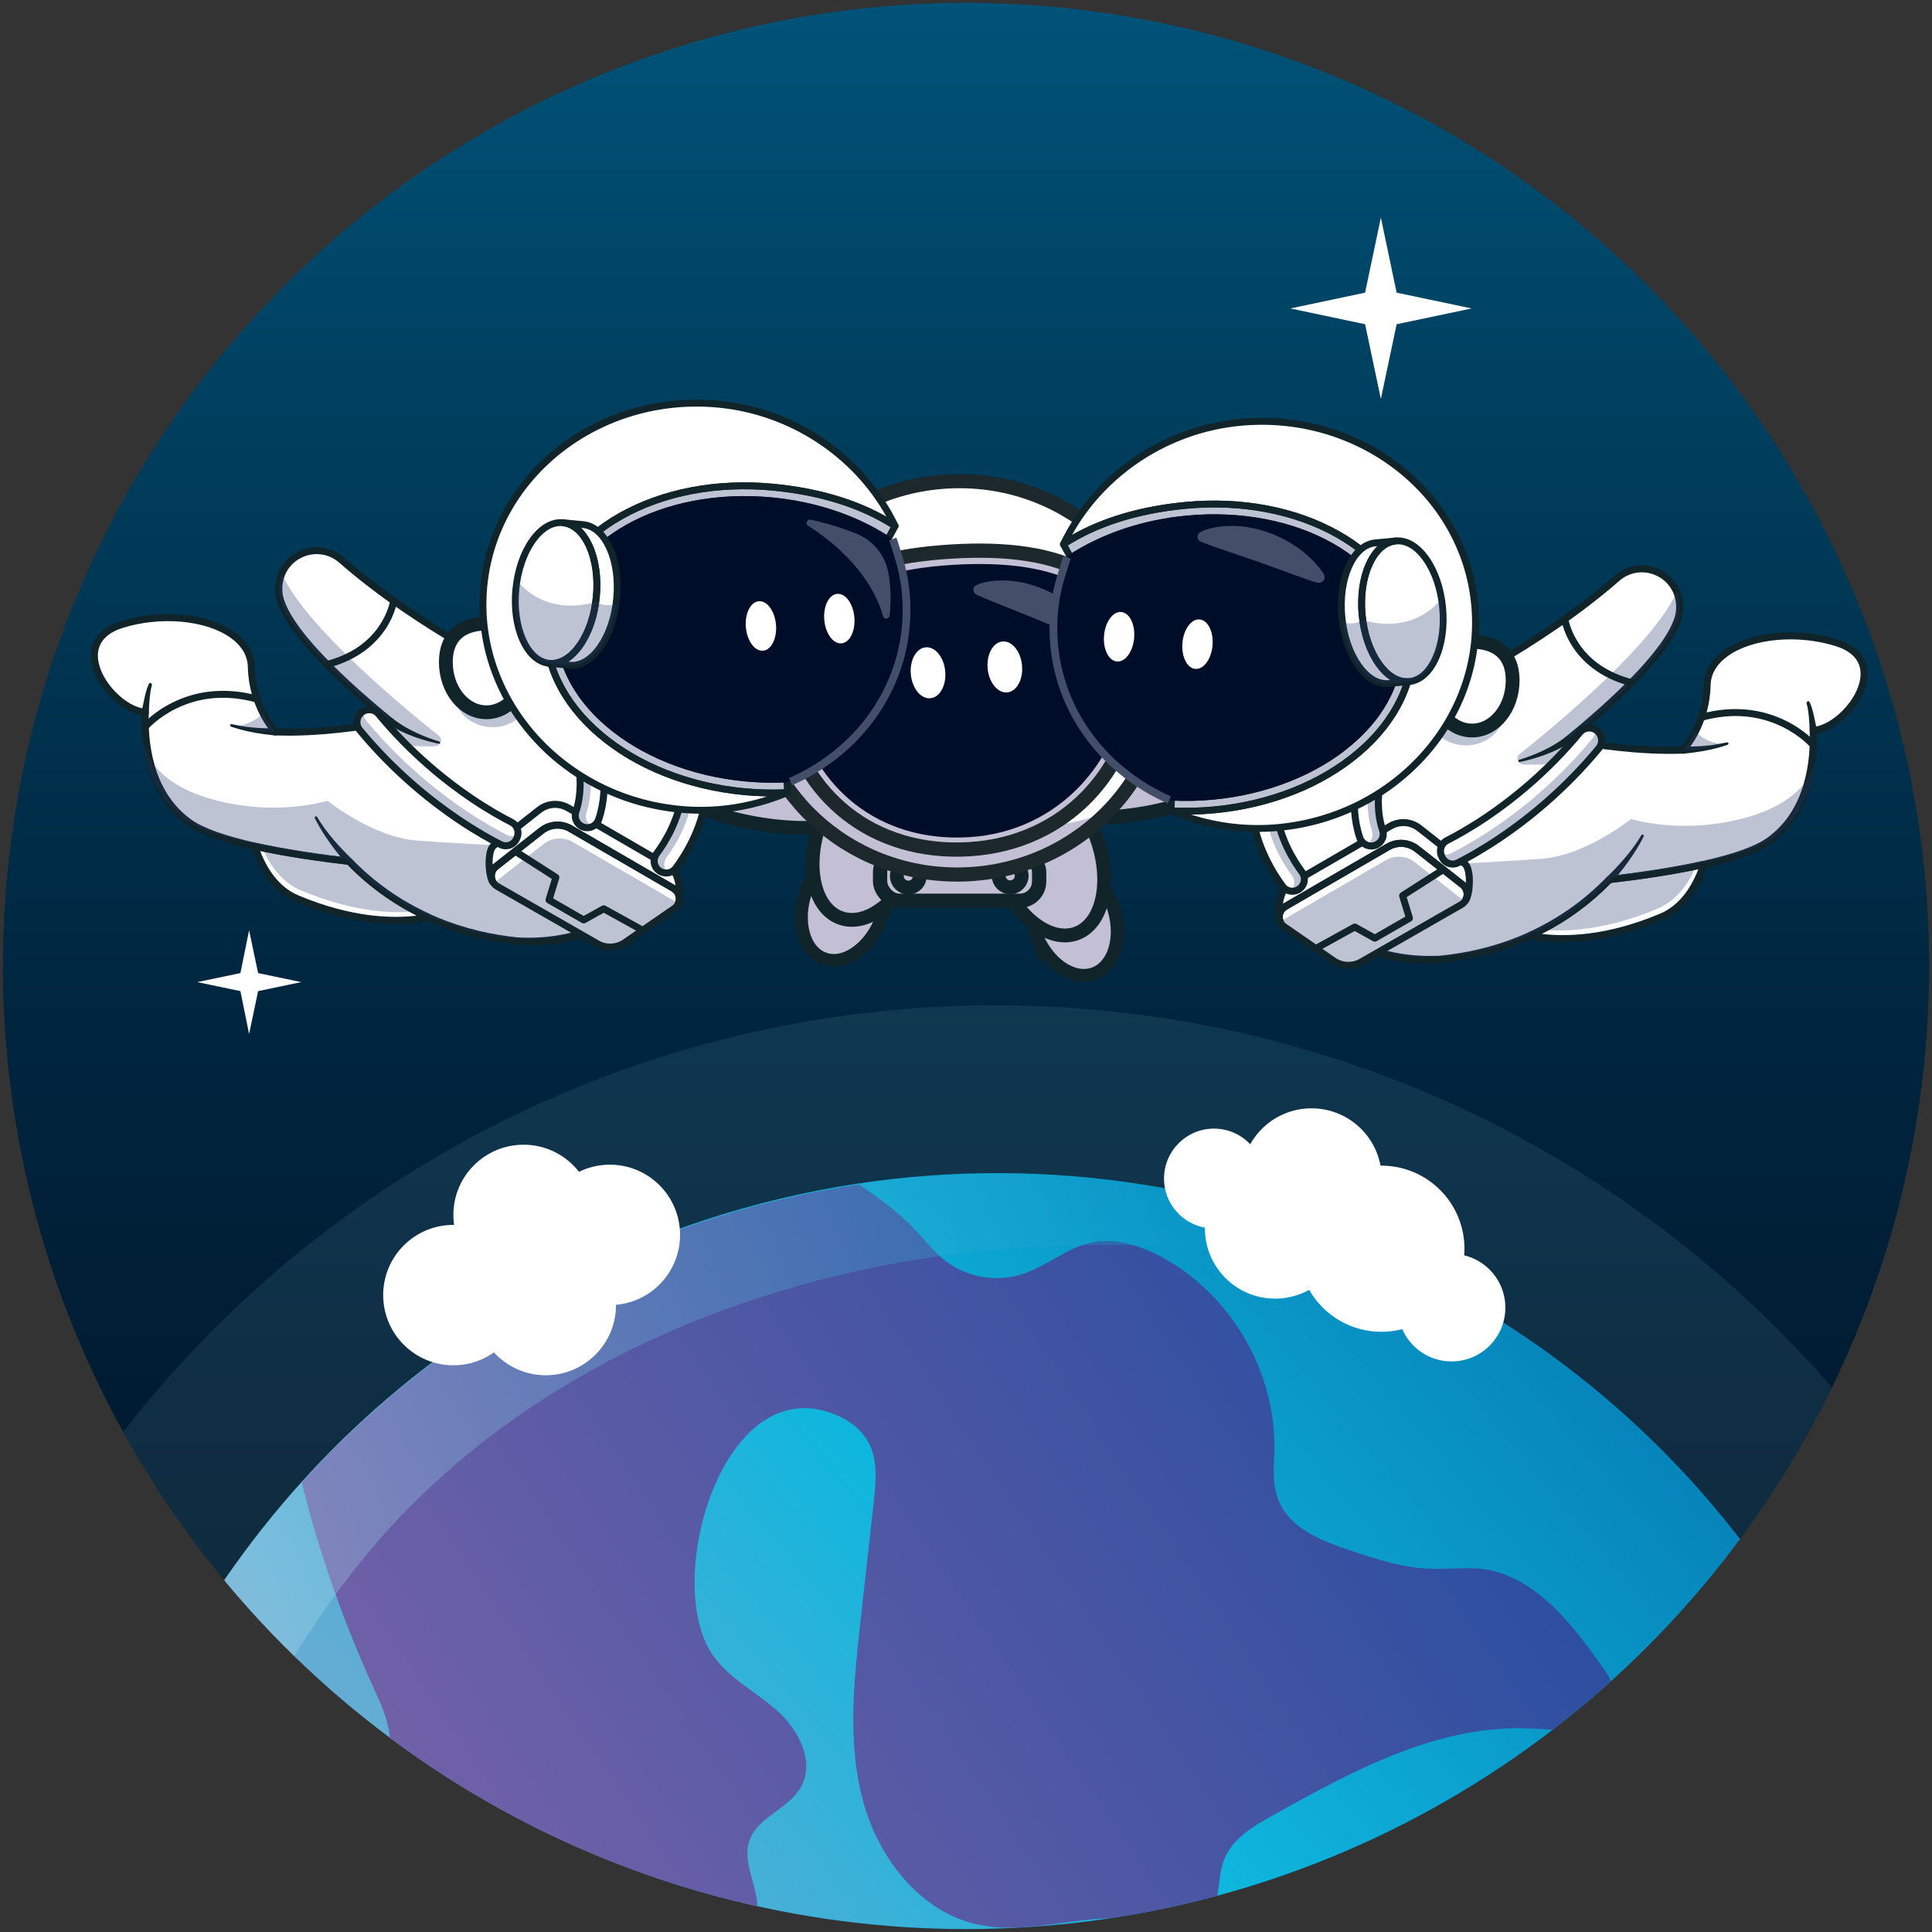 <?xml version="1.0" encoding="UTF-8"?>
<svg id="Layer_1" data-name="Layer 1" xmlns="http://www.w3.org/2000/svg" xmlns:xlink="http://www.w3.org/1999/xlink" viewBox="0 0 600 600">
  <rect x="0" y="0" width="600" height="600" fill="#333333" stroke="none"/>
  <defs>
    <style>
      .cls-1 {
        clip-path: url(#clippath-6);
      }

      .cls-2 {
        clip-path: url(#clippath-7);
      }

      .cls-3 {
        stroke-width: 4.44px;
      }

      .cls-3, .cls-4, .cls-5, .cls-6, .cls-7, .cls-8, .cls-9, .cls-10, .cls-11, .cls-12, .cls-13 {
        stroke-miterlimit: 10;
      }

      .cls-3, .cls-4, .cls-5, .cls-6, .cls-8, .cls-11, .cls-14 {
        fill: #c3c0d5;
      }

      .cls-3, .cls-5, .cls-8, .cls-9, .cls-11 {
        stroke: #11242a;
      }

      .cls-15 {
        clip-path: url(#clippath-4);
      }

      .cls-16 {
        fill: url(#Unbenannter_Verlauf_3);
      }

      .cls-17 {
        opacity: .3;
      }

      .cls-4 {
        stroke-width: 4.42px;
      }

      .cls-4, .cls-6, .cls-7, .cls-10, .cls-12 {
        stroke: #1c282c;
      }

      .cls-18 {
        clip-path: url(#clippath-9);
      }

      .cls-19, .cls-20 {
        fill: #21366b;
      }

      .cls-21 {
        clip-path: url(#clippath-10);
      }

      .cls-22 {
        fill: #000d29;
      }

      .cls-23, .cls-7, .cls-9, .cls-10 {
        fill: #fff;
      }

      .cls-5 {
        stroke-width: 3.95px;
      }

      .cls-24 {
        fill: #9adaef;
        opacity: .1;
      }

      .cls-24, .cls-25 {
        isolation: isolate;
      }

      .cls-6 {
        stroke-width: 3.94px;
      }

      .cls-7 {
        stroke-width: 4.5px;
      }

      .cls-26 {
        clip-path: url(#clippath-11);
      }

      .cls-27, .cls-12, .cls-13 {
        fill: none;
      }

      .cls-28 {
        fill: #11242a;
      }

      .cls-8, .cls-9 {
        stroke-width: 4.29px;
      }

      .cls-20 {
        opacity: .3;
      }

      .cls-10 {
        stroke-width: 4.56px;
      }

      .cls-29 {
        clip-path: url(#clippath-1);
      }

      .cls-30 {
        fill: #434f68;
      }

      .cls-31 {
        clip-path: url(#clippath-5);
      }

      .cls-32 {
        clip-path: url(#clippath-8);
      }

      .cls-11 {
        stroke-width: 3.99px;
      }

      .cls-33 {
        clip-path: url(#clippath-3);
      }

      .cls-34 {
        clip-path: url(#clippath-12);
      }

      .cls-35 {
        clip-path: url(#clippath-14);
      }

      .cls-12 {
        stroke-width: 4.4px;
      }

      .cls-36 {
        fill: url(#Unbenannter_Verlauf_4);
      }

      .cls-37 {
        clip-path: url(#clippath-2);
      }

      .cls-13 {
        stroke: #434f68;
        stroke-width: 2.41px;
      }

      .cls-38 {
        clip-path: url(#clippath-13);
      }

      .cls-25 {
        fill: url(#Unbenannter_Verlauf_8);
        opacity: .3;
      }

      .cls-39 {
        clip-path: url(#clippath);
      }

      .cls-40 {
        fill: url(#Unbenannter_Verlauf_2);
      }
    </style>
    <clipPath id="clippath">
      <circle class="cls-27" cx="300" cy="300" r="299.1"/>
    </clipPath>
    <linearGradient id="Unbenannter_Verlauf_2" data-name="Unbenannter Verlauf 2" x1="299.18" y1="600.36" x2="299.18" y2="-.64" gradientTransform="translate(.02 599.83) scale(1 -1)" gradientUnits="userSpaceOnUse">
      <stop offset="0" stop-color="#005379"/>
      <stop offset=".2" stop-color="#004060"/>
      <stop offset=".5" stop-color="#002741"/>
      <stop offset=".8" stop-color="#00182d"/>
      <stop offset="1" stop-color="#001327"/>
    </linearGradient>
    <linearGradient id="Unbenannter_Verlauf_3" data-name="Unbenannter Verlauf 3" x1="-454.93" y1="262" x2="201.07" y2="-176.8" gradientTransform="translate(401.36 531.32) rotate(-74.1) scale(1 -1)" gradientUnits="userSpaceOnUse">
      <stop offset=".1" stop-color="#d3a0c8"/>
      <stop offset=".6" stop-color="#0fb6dd"/>
      <stop offset="1" stop-color="#0064a4"/>
    </linearGradient>
    <linearGradient id="Unbenannter_Verlauf_4" data-name="Unbenannter Verlauf 4" x1="-267.97" y1="347.07" x2="190.23" y2="-40.53" gradientTransform="translate(401.36 531.32) rotate(-74.1) scale(1 -1)" gradientUnits="userSpaceOnUse">
      <stop offset="0" stop-color="#976bad"/>
      <stop offset="1" stop-color="#1c4a9e"/>
    </linearGradient>
    <linearGradient id="Unbenannter_Verlauf_8" data-name="Unbenannter Verlauf 8" x1="-309.67" y1="296.29" x2="-25.37" y2="-119.71" gradientTransform="translate(401.36 531.32) rotate(-74.1) scale(1 -1)" gradientUnits="userSpaceOnUse">
      <stop offset="0" stop-color="#fff"/>
      <stop offset=".9" stop-color="#0098ca"/>
    </linearGradient>
    <clipPath id="clippath-1">
      <rect class="cls-27" x="228.17" y="264.71" width=".25" height="1.43" transform="translate(-57.65 467.43) rotate(-84.54)"/>
    </clipPath>
    <clipPath id="clippath-2">
      <rect class="cls-27" x="225.09" y="264.93" width=".24" height="1.45" transform="translate(-60.68 464.56) rotate(-84.54)"/>
    </clipPath>
    <clipPath id="clippath-3">
      <rect class="cls-27" x="221.02" y="265.31" width=".18" height="1.19" transform="translate(-64.63 460.71) rotate(-84.54)"/>
    </clipPath>
    <clipPath id="clippath-4">
      <rect class="cls-27" x="219.33" y="265.53" width=".13" height=".91" transform="translate(-66.26 459.08) rotate(-84.54)"/>
    </clipPath>
    <clipPath id="clippath-5">
      <rect class="cls-27" x="216.9" y="265.74" width=".09" height=".7" transform="translate(-68.58 456.72) rotate(-84.54)"/>
    </clipPath>
    <clipPath id="clippath-6">
      <rect class="cls-27" x="77.31" y="217.07" width="5.65" height="14.11" transform="translate(-150.6 282.56) rotate(-84.54)"/>
    </clipPath>
    <clipPath id="clippath-7">
      <rect class="cls-27" x="171.18" y="242.21" width="22.25" height="7.37" transform="translate(-79.83 403.97) rotate(-84.54)"/>
    </clipPath>
    <clipPath id="clippath-8">
      <rect class="cls-27" x="379.21" y="270.97" width="1.43" height=".25" transform="translate(-24.07 37.39) rotate(-5.46)"/>
    </clipPath>
    <clipPath id="clippath-9">
      <rect class="cls-27" x="382.29" y="271.2" width="1.45" height=".24" transform="translate(-24.08 37.68) rotate(-5.46)"/>
    </clipPath>
    <clipPath id="clippath-10">
      <rect class="cls-27" x="386.52" y="271.48" width="1.19" height=".18" transform="translate(-24.09 38.07) rotate(-5.46)"/>
    </clipPath>
    <clipPath id="clippath-11">
      <rect class="cls-27" x="388.37" y="271.59" width=".91" height=".13" transform="translate(-24.09 38.24) rotate(-5.46)"/>
    </clipPath>
    <clipPath id="clippath-12">
      <rect class="cls-27" x="390.93" y="271.71" width=".7" height=".09" transform="translate(-24.09 38.47) rotate(-5.46)"/>
    </clipPath>
    <clipPath id="clippath-13">
      <rect class="cls-27" x="521.04" y="226.97" width="14.11" height="5.65" transform="translate(-19.47 51.3) rotate(-5.46)"/>
    </clipPath>
    <clipPath id="clippath-14">
      <rect class="cls-27" x="422.24" y="240.44" width="7.37" height="22.25" transform="translate(-22.01 41.68) rotate(-5.46)"/>
    </clipPath>
  </defs>
  <g class="cls-39">
    <g>
      <circle class="cls-40" cx="299.2" cy="299.97" r="300.5"/>
      <g>
        <ellipse class="cls-24" cx="309.45" cy="654.74" rx="342.5" ry="343.1" transform="translate(-405.02 772.98) rotate(-74.1)"/>
        <path class="cls-16" d="M441.7,396.3c5.7,2.9,11.2,5.9,16.5,9.1,127.6,75.3,178.2,235.5,116.3,370.6-1.7,3.8-3.5,7.6-5.4,11.3-4.1,8-8.5,15.7-13.2,23.2-34.5,54.8-85.2,94.6-142.3,116.2-34.8,13.3-72,19.8-109.5,19.1-42.6-.8-85.8-11.1-126.4-31.8-23.4-11.8-44.4-26.5-62.8-43.2-95.6-85.9-125.7-228.1-64.5-347.8,12-23.3,26.6-44.3,43.4-62.9,45.7-50.6,107.2-82.7,173-92.6,57.8-8.6,119,0,175,28.7l-.1.1Z"/>
        <path class="cls-23" d="M547.3,744c0,1.2.2,2.5.3,3.7,1,7.7,3.5,15.1,4.5,22.8.6,4.3.8,8.7,2.3,12.7s4.8,7.7,9.1,8.3c6.8.8,11.7-6,14.7-12.1,18.2-36.7,26.6-78.9,29-119.6,2.3-38.4-2.6-78-18.9-113.2-2-4.4-4.4-8.9-8.5-11.5s-10.3-2.5-13,1.6c-1.3,2-1.5,4.4-1.7,6.8-1.1,13-2.1,25.9-3.2,38.9-.4,4.6-.9,9.5-3.6,13.2-2.3,3.1-5.9,5-8.6,7.8-7.2,7.4-6.9,19.8-14.1,27.2-1.2,1.2-2.5,2.3-3.3,3.8-.9,1.8-.7,4-.5,6.1.7,10.4-1.9,20.9-.3,31.2,1.6,10.3,9.5,21,19.9,20.2,1.9-.1,3.9-.7,5.7,0,1.5.5,2.7,1.7,3.6,2.9,10.4,13.8-1.2,20.5-8.8,30.8-3.9,5.2-5,12-4.7,18.6l.1-.2Z"/>
        <path class="cls-36" d="M360.6,390.3c21.2,11.3,35.3,35,35.2,59-.1,5.7-.9,11.5,1.3,16.7,3.5,8.7,13.4,12.6,22.3,15.5,8.2,2.8,16.6,5.5,25.2,5.7,5.1.2,10.4-.5,15.5,0,16.1,2,27.5,16.3,36.9,29.6,1.9,2.5,3.8,5.2,3.9,8.4.4,5.3-4.4,9.8-9.5,11.2-5.2,1.4-10.7.6-16,.4-28.6-1.4-55.3,13.1-80.3,27.1-6,3.3-12.5,7.2-15,13.8-2.3,6.1-.8,14-5.6,18.4-5.1,4.5-12.9,1.7-19.7.4-16.6-3.2-33.8,4.7-50.5,1.3-18.3-3.6-31.5-20.6-36.3-38.6-4.9-18.1-2.8-37-.8-55.5l4.2-37.8c.6-5.8,1.2-11.8-1.3-17.2-2.1-4.3-6-7.5-10.5-9.3-35.4-14.8-54.4,53.1-37.8,75.2,5.1,7,13.3,11,19.7,16.8,6.5,5.9,11.4,15.3,7.5,23.1-2.5,4.8-7.7,7.5-11.7,10.9-11.2,9.4-.5,19-2.2,30.4-.9,6.5-6.7,11.5-13.2,12.9-6.4,1.3-13.1-.5-18.8-3.8s-10.7-8-16.9-10c-6.3-2.1-14.7-.3-16.7,6,4.3,1.9,7.7,5.8,9.2,10.2-5.2,3.3-5.4,11.2-2.9,16.9,2.4,5.7,6.8,10.6,8.8,16.5s.4,13.9-5.5,15.8c-2.5.8-5.2.4-7.7-.6-11.2-4.2-16.1-17-23.7-26.4-10.3-12.7-27-20.6-32.7-35.9-5.3-14.4,1.1-29.2,4.5-43.2,4.2-17.2,0-21.6-6.5-36.8-8-18.5-14.5-37.6-19.3-57,45.7-50.6,107.2-82.7,173-92.6,5.9,4,11.6,8.1,16.6,13.2,3.6,3.7,6.7,7.9,10.9,11,6.5,4.7,15.2,6.2,22.9,3.8,7.6-2.3,14-8.2,21.8-9.9,7.4-1.6,15.1.9,21.8,4.4h-.1Z"/>
        <path class="cls-25" d="M441.7,396.3c5.7,2.9,11.2,5.9,16.5,9.1-50.4-16.6-104.4-22.5-157.1-16.5-70.5,8-140.4,38.2-186.1,92.5-16.8,19.9-30.1,42.6-42.1,65.7-14.3,27.7-27.2,56.8-29.3,87.9-10.9,163.2,141.9,268,249.4,277.5,103.1,9.1,212.8-58.9,281.4-136.4-1.7,3.8-3.5,7.6-5.4,11.3-4.1,8-8.5,15.7-13.2,23.2-34.5,54.8-85.2,94.6-142.3,116.2-34.8,13.3-72,19.8-109.5,19.1-42.6-.8-85.8-11.1-126.4-31.8-23.4-11.8-44.4-26.5-62.8-43.2-95.6-85.9-125.7-228.1-64.5-347.8,12-23.3,26.6-44.3,43.4-62.9,45.7-50.6,107.2-82.7,173-92.6,57.8-8.6,119,0,175,28.7Z"/>
        <path class="cls-23" d="M74.9,738.1c6.4-3.6,12.7-7.3,18.5-11.8,6.6-5.2,12.7-11.7,15.2-19.7,3.7-12-1.1-24.7-5.9-36.3-2.2-5.3-4.6-11-9.5-14.1-2-1.3-4.2-2-6.3-3.2-6.6-3.8-9.9-11.8-10.1-19.4-.2-7.6,2.2-15,4.5-22.3,2.3-7.2,4.7-14.3,7-21.5,1.3-4,2.6-8.2,2.2-12.4-.8-8.1-7.7-14.1-13.7-19.7-10.7-9.9-24.8-23.8-24.7-38.4-30.6,31.5-46.5,102.4-44.6,151.1,1.9,46.8,20.7,89.2,49.4,126.4,3.8,4.9,8.1,9.9,13.9,12.2,10.2,4,15.9-1,14.8-11.4-.5-4.9-3.7-8.4-4.3-13-.7-5.4,3.2-11,.6-16.3-1-2.1-3-3.5-4.7-5.1-5.8-5.4-9.4-13.3-9.5-21.3,2.3-1.3,4.7-2.5,7-3.8h.2Z"/>
        <circle class="cls-23" cx="140.8" cy="402.2" r="21.8"/>
        <circle class="cls-23" cx="162.6" cy="377.3" r="21.8"/>
        <circle class="cls-23" cx="169.5" cy="405.3" r="21.8"/>
        <circle class="cls-23" cx="189.4" cy="383.5" r="21.8"/>
        <circle class="cls-23" cx="377" cy="366" r="15.5"/>
        <circle class="cls-23" cx="407.3" cy="366" r="21.8"/>
        <circle class="cls-23" cx="396" cy="381.5" r="21.8"/>
        <circle class="cls-23" cx="429" cy="387.8" r="25.8"/>
        <circle class="cls-23" cx="450.8" cy="406.1" r="16.7"/>
        <polygon class="cls-23" points="428.84 67.59 433.74 90.89 457.04 95.79 433.74 100.69 428.84 123.89 423.94 100.69 400.74 95.79 423.94 90.89 428.84 67.59"/>
        <polygon class="cls-23" points="77.36 288.9 80.16 302.2 93.56 305 80.16 307.8 77.36 321.1 74.66 307.8 61.26 305 74.66 302.2 77.36 288.9"/>
      </g>
    </g>
  </g>
  <g>
    <path class="cls-5" d="M273.88,284.87c-3.46,9.46-11.51,15.22-17.97,12.85-6.46-2.36-8.89-11.95-5.43-21.42,3.46-9.46,10.04-11.2,16.5-8.84,6.46,2.36,10.36,7.94,6.9,17.4Z"/>
    <path class="cls-8" d="M284.94,266.29c-4.91,13.41-15.63,21.81-23.96,18.76-8.33-3.05-11.1-16.39-6.2-29.79,4.91-13.41,13.55-16.11,21.88-13.07,8.33,3.05,13.19,10.69,8.28,24.1Z"/>
    <path class="cls-11" d="M321.54,289.59c3.46,9.46,11.62,15.18,18.21,12.77,6.59-2.41,9.13-12.04,5.67-21.5s-10.15-11.16-16.74-8.75c-6.59,2.41-10.6,8.02-7.14,17.49Z"/>
    <path class="cls-8" d="M310.33,271.13c4.91,13.41,15.63,21.81,23.96,18.76s11.1-16.39,6.2-29.79c-4.91-13.41-13.55-16.11-21.88-13.07-8.33,3.05-13.19,10.69-8.28,24.1Z"/>
    <path class="cls-8" d="M232.65,255.34c21.64,4.25,40.56.64,42.27-8.07,1.71-8.7-14.45-19.2-36.09-23.45-21.64-4.25-31.38,1.17-33.08,9.87-1.71,8.7,5.26,17.4,26.9,21.64Z"/>
    <path class="cls-8" d="M347.77,253.55c21.95-2.06,39.08-10.9,38.25-19.73-.83-8.83-19.3-14.31-41.25-12.25-21.95,2.06-29.76,10.02-28.93,18.85.83,8.83,9.98,15.19,31.93,13.13Z"/>
    <rect class="cls-3" x="273.32" y="264.88" width="49.4" height="14.86" rx="6.01" ry="6.01"/>
    <circle class="cls-8" cx="313.72" cy="271.99" r="3.57"/>
    <circle class="cls-8" cx="282.09" cy="272.07" r="3.57"/>
    <g>
      <path class="cls-10" d="M369.92,205.71c-.7-11.05-4.6-19.28-8.64-19.53-22.64-1.41-6.8,9.42-6.1,20.47.7,11.05-13.59,22.87,8.64,19.53,4.02-.6,6.8-9.42,6.1-20.47Z"/>
      <path class="cls-7" d="M360.75,205.79c-.68-10.78-4.54-19.31-8.61-19.05s-10.19,9.16-9.5,19.94c.68,10.78,7.91,19.35,11.98,19.09,4.07-.26,6.81-9.21,6.13-19.98Z"/>
      <g>
        <path class="cls-23" d="M234.53,214.51c2.06,33.6,32.27,59.33,67.46,57.17,35.18-2.16,62.02-31.4,59.95-65s-32.26-59.08-67.44-56.92c-35.18,2.16-62.03,31.15-59.97,64.75Z"/>
        <path class="cls-14" d="M261.96,160.15c-9.57,11.22-14.89,25.28-13.98,40.23,2.06,33.61,34.91,58.95,73.36,56.59,7.21-.44,14.1-1.83,20.53-4.01-10.53,10.59-24.98,17.8-41.27,18.8-34.57,2.12-64.29-23.64-66.35-57.24-1.37-22.36,9.85-42.67,27.7-54.37Z"/>
        <path class="cls-12" d="M233.88,214.3c2.06,33.6,32.27,59.33,67.46,57.17s62.02-31.4,59.95-65c-2.06-33.6-32.26-59.08-67.44-56.92-35.18,2.16-62.03,31.15-59.97,64.75Z"/>
        <path class="cls-4" d="M243.52,219.9c5.31,26.98,27.37,45.67,57.56,43.82,30.19-1.85,49.96-24.88,51.77-50.54,2.45-34.68-23.32-43.99-57.44-41.89-34.71,2.13-58.6,14.5-51.88,48.61Z"/>
        <path class="cls-22" d="M247.18,220.04c5.59,24.25,25.55,41.68,53.81,39.95,28.25-1.74,46.41-24.27,48.51-46.23,3.04-31.84-21.74-40.3-53.71-38.33-33.61,2.06-55.32,15.51-48.61,44.62Z"/>
        <path class="cls-30" d="M303.35,181.63c2.7-1.14,5.82-1.42,8.69-1.35,3.49.09,6.94.79,10.17,1.96,4.96,1.8,9.54,4.61,13.23,8.27,1.12,1.11,2.15,2.3,3.07,3.57.61.85,1.69,2.08,1.76,3.18.08,1.22-1.15,1.98-2.27,1.68-1.37-.36-2.69-.99-3.99-1.52-4.96-2.03-9.83-4.23-14.8-6.23-3.56-1.43-7.13-2.83-10.68-4.28-1.66-.68-3.31-1.36-4.94-2.09-.6-.27-1.11-.6-1.26-1.28-.17-.76.27-1.58,1.02-1.91"/>
        <ellipse class="cls-23" cx="288.22" cy="208.92" rx="5.36" ry="7.94" transform="translate(-18.3 27.91) rotate(-5.37)"/>
        <ellipse class="cls-23" cx="312.07" cy="207.11" rx="5.36" ry="7.94" transform="translate(-18.02 30.13) rotate(-5.37)"/>
      </g>
      <path class="cls-6" d="M248.82,219.37c1.05,11.15-.62,19.9-3.53,20.69-16.27,4.42-6.28-8.52-7.32-19.67-1.05-11.15-13.12-21.07,3.53-20.69,3.01.07,6.28,8.52,7.32,19.67Z"/>
      <path class="cls-6" d="M242.09,220c1.05,11.15-.53,20.41-3.53,20.69-3,.28-8.77-8.35-9.82-19.49-1.05-11.15,3.02-20.59,6.02-20.87,3-.28,6.28,8.52,7.32,19.67Z"/>
    </g>
    <path class="cls-23" d="M45.14,221.18c-10.47-.68-25.47-21.51-7.34-27.21,18.31-5.76,39.99.32,40.27,13.11.13,6.04,1.83,10.9,3.58,14.35h0c1.74,3.43,3.54,5.46,3.91,5.87.45.02.9.03,1.35.05,6.99.19,14.39-.37,20.95-1.15.07,0,.14-.02.2-.02,1.05-.13,2.07-.26,3.07-.39,3.98-.54,7.52-1.13,10.31-1.64-12.62-10.25-34.83-29.87-34.85-40.93,0-.3,0-.59.01-.88.05-1.51.37-2.9.9-4.16,2.91-6.98,12.24-9.77,18.54-4.26,15.9,13.91,34.52,24.91,45.6,30.9.13.07.27.14.4.21,5.71,3.08,9.31,4.77,9.31,4.77l61.86,18.36,1.99,1.74-.73,1.04c-3.55,9.62-13.19,35.28-14.02,35.28,0,0-.02,0-.03,0-.01,0-.02,0-.03,0-.01,0-.02,0-.02,0-.3.47-.6.94-.91,1.4-.09.13-.18.27-.27.4-.07.11-.15.22-.22.33-.08.13-.17.25-.26.38-.09.14-.19.27-.28.41-.09.14-.19.27-.29.41-.1.14-.19.27-.29.41-.39.54-.78,1.07-1.19,1.6-.18.23-.36.47-.54.7-.13.16-.25.32-.38.48-.09.12-.19.23-.28.35-.15.18-.3.37-.45.55-.07.09-.14.17-.21.26-.1.13-.21.25-.32.38-.21.25-.43.5-.65.75-.38.44-.77.87-1.16,1.29-.09.09-.17.19-.26.28-.08.09-.17.17-.25.26-.85.89-1.72,1.76-2.63,2.59-.12.11-.24.22-.37.34-.14.12-.27.25-.41.37-.1.09-.21.18-.31.28-.08.07-.15.13-.23.2-1.87,1.62-3.86,3.11-5.97,4.45-.02.02-.05.03-.07.04,0,0-.02,0-.03.02-1.52.96-3.1,1.84-4.75,2.63-.9.44-1.83.84-2.77,1.22-.02,0-.04.02-.06.02-7.54,3.02-16.36,4.23-26.69,2.88-2.47-.32-4.86-.73-7.16-1.22-6.18-1.31-11.74-3.16-16.71-5.34-.33-.15-.66-.29-.99-.44-10.96-4.99-19.03-11.57-24.64-17.39-8.29-.95-19.41-2.48-29.32-4.71-8.43-1.89-15.98-4.28-20.17-7.25-9.59-6.78-12.78-17.57-13.59-26.48h0c-.27-2.89-.29-5.57-.19-7.87"/>
    <path class="cls-23" d="M79.09,262.78c2.56,7.61,6.73,13.6,13.22,16.33,19.56,8.22,33.84,7.17,40.73,5.76-10.96-4.99-19.03-11.57-24.64-17.39-8.29-.95-19.41-2.48-29.32-4.71"/>
    <g class="cls-17">
      <path class="cls-19" d="M81.5,263.3c2.6,6.14,6.47,10.91,12.06,13.26,15.66,6.58,27.94,7.22,35.74,6.49-9.08-4.7-15.95-10.43-20.89-15.57-7.62-.87-17.64-2.24-26.91-4.18"/>
    </g>
    <path class="cls-28" d="M85.61,226.21c-3.04,0-6.07-.1-9.09-.49-1.43-.19-2.83-.49-4.25-.77-.31-.06-.96-.19-.81.4.09.37.84.47,1.12.57,3.04,1.01,6.21,1.64,9.38,2.07.75.1,1.5.19,2.25.27.47.05,1.03.2,1.51.13,1.32-.19,1.23-2.17-.12-2.17"/>
    <g>
      <path class="cls-28" d="M162.07,291.18l-1.96,2.05c11.24,1.07,21.41-.86,30.26-5.77,7.51-4.16,14.15-10.51,19.76-18.88l-4.1,2.02c-10.82,14.36-26.86,21.18-43.96,20.58Z"/>
      <path class="cls-28" d="M160.34,291.06c-.76-.07-1.52-.16-2.29-.26-8.71-1.14-16.97-3.47-24.55-6.92-9.19-4.18-17.36-9.95-24.3-17.15-.18-.18-.41-.3-.66-.33-7.76-.89-19.13-2.43-29.21-4.69-9.5-2.13-16.15-4.51-19.78-7.07-12.41-8.77-13.68-24.7-13.33-33.42.02-.59-.43-1.09-1.02-1.13-2.84-.18-6.31-2.1-9.27-5.13-3.07-3.13-5.06-6.83-5.46-10.16-.56-4.66,2.08-8.05,7.65-9.8,11.77-3.7,25.86-2.41,33.5,3.07,3.43,2.46,5.28,5.58,5.35,9.03.27,12.44,7.01,20.1,7.78,20.93.2.21.47.34.75.35,13.23.56,28.31-1.76,36.13-3.19.42-.08.75-.39.86-.8.11-.41-.04-.85-.37-1.12-6.1-4.96-14.88-12.47-22.04-20.06-8.11-8.6-12.39-15.52-12.4-20.02,0-.29,0-.58.01-.84.15-4.14,2.6-7.74,6.41-9.38,3.8-1.65,8.1-.97,11.22,1.75,12.68,11.1,27.11,20.31,36.98,26.08,10.69,6.25,18.5,9.93,18.58,9.97.02,0,.04.02.07.03l67.57,26.52,1.93-1.58-68.68-26.95c-.55-.26-8.13-3.87-18.4-9.88-9.78-5.72-24.08-14.84-36.62-25.82-3.76-3.29-8.94-4.1-13.52-2.11-4.58,1.98-7.54,6.32-7.72,11.31,0,.29-.01.6-.01.92,0,2.8,1.3,6.23,3.85,10.2,2.14,3.34,5.22,7.14,9.14,11.31,6.55,6.95,14.42,13.81,20.42,18.76-8.04,1.38-21.17,3.19-32.86,2.76-1.43-1.67-6.68-8.52-6.91-19.17-.09-4.16-2.26-7.88-6.26-10.75-3.95-2.83-9.61-4.74-15.94-5.37-6.53-.65-13.26.04-19.48,2-8.9,2.8-9.56,8.81-9.16,12.14.91,7.51,8.75,15.88,15.71,17.07-.1,4.39.21,10.55,2.07,16.68,2.29,7.57,6.4,13.49,12.21,17.6,3.86,2.73,10.78,5.22,20.56,7.42,10,2.24,21.24,3.78,29.05,4.68,7.07,7.27,15.38,13.1,24.7,17.34,7.78,3.54,16.25,5.93,25.17,7.09.79.1,1.57.19,2.35.27l2.44-2c-.73-.04-1.47-.1-2.22-.17Z"/>
      <path class="cls-28" d="M210.13,268.58l2.63-1.3c-.78.01-1.38.02-1.79.02-.28.43-.56.86-.84,1.28Z"/>
    </g>
    <path class="cls-28" d="M116.66,286.62c-6.85-.65-15.19-2.48-24.77-6.5-6.27-2.63-10.92-8.35-13.83-16.99-.13-.37-.04-.78.22-1.08.26-.29.66-.42,1.05-.33,10.07,2.26,21.44,3.8,29.21,4.69.25.03.48.14.66.33,6.94,7.2,15.12,12.97,24.3,17.15.43.2.68.65.63,1.11-.05.47-.4.85-.86.94-3.59.73-9.23,1.38-16.6.68M129.45,284.35c-8.05-4.08-15.29-9.39-21.55-15.83-7.31-.84-17.62-2.24-27.11-4.26,2.71,7,6.73,11.65,11.95,13.84,16.53,6.94,29.21,7.17,36.72,6.25"/>
    <path class="cls-28" d="M109.21,266.74c-3.88-3.8-7.59-7.89-10.44-12.54-.16-.27-.34-.78-.74-.67-.54.15-.18.73-.03,1.03.61,1.21,1.3,2.39,2.01,3.55,1.57,2.54,3.32,4.97,5.19,7.28.77.95,1.52,2.01,2.41,2.85,1.05.98,2.64-.46,1.59-1.49"/>
    <g class="cls-17">
      <path class="cls-19" d="M212.84,265.34c-3.13.02-3.49-.14-5.26,2.43-5.54,8.06-12.6,14.63-21.36,19.04-.91.46-1.84.88-2.77,1.27-.02,0-.04.02-.06.02-15.89,6.53-35.26,3.05-50.56-3.69-.33-.15-.66-.29-.99-.44-10.96-4.99-19.03-11.57-24.64-17.39-8.29-.95-19.41-2.48-29.32-4.71-8.43-1.89-15.98-4.28-20.17-7.25-9.59-6.78-12.78-17.57-13.59-26.48,0,0-.4,13.25,20.09,19.58,20.49,6.33,37.49.98,37.49.98,0,0,14.12,11.28,27.6,12.33s83.53,4.73,83.53,4.73"/>
    </g>
    <g class="cls-17">
      <g class="cls-29">
        <path class="cls-19" d="M227.57,265.49c.48-.04.96-.07,1.45-.12-.49.04-.97.08-1.45.12"/>
      </g>
    </g>
    <g class="cls-17">
      <g class="cls-37">
        <path class="cls-19" d="M224.47,265.71c.48-.03.97-.06,1.46-.1-.5.03-.99.07-1.46.1"/>
      </g>
    </g>
    <g class="cls-17">
      <g class="cls-33">
        <path class="cls-19" d="M220.51,265.94c.39-.02.79-.04,1.2-.06-.41.02-.81.04-1.2.06"/>
      </g>
    </g>
    <g class="cls-17">
      <g class="cls-15">
        <path class="cls-19" d="M218.94,266.01c.3-.01.61-.03.92-.04-.31.01-.62.03-.92.04"/>
      </g>
    </g>
    <g class="cls-17">
      <g class="cls-31">
        <path class="cls-19" d="M216.59,266.1c.23,0,.46-.01.7-.02-.24,0-.47.02-.7.02"/>
      </g>
    </g>
    <g class="cls-17">
      <path class="cls-19" d="M215.92,266.12c.21,0,.43-.01.66-.02-.22,0-.44.01-.66.02"/>
    </g>
    <path class="cls-28" d="M46.28,212.34c-.89,1.74-1.27,3.8-1.67,5.7-.2.98-.49,2.02-.55,3.02-.06.91.85,1.7,1.7,1.1.6-.43.47-1.29.5-1.93.05-1.18.12-2.36.24-3.54.11-1.07.24-2.15.49-3.2.05-.22.19-.5.2-.72.02-.47-.55-1.08-.91-.41"/>
    <g class="cls-17">
      <path class="cls-19" d="M86.62,182.32c0,.29-.01.58-.01.88.02,11.06,22.23,30.67,34.85,40.93-.52.09-1.06.19-1.63.29,2.22,2.55,4.47,4.93,6.7,7.14,3.17.23,6.3.33,8.74.17,1.66-.11,2.32-2.2,1.01-3.23-9.96-7.92-41.39-33.76-48.76-50.33-.53,1.26-.84,2.65-.9,4.16"/>
    </g>
    <path class="cls-28" d="M136.43,230.28s-.06-.02-.17-.05c-.11-.03-.28-.08-.49-.15-.21-.06-.47-.15-.76-.24-.29-.1-.62-.21-.98-.34-.18-.06-.37-.13-.56-.2-.19-.07-.39-.15-.59-.22-.41-.15-.83-.33-1.27-.5-.44-.18-.89-.37-1.34-.57-.23-.1-.45-.21-.68-.31l-.34-.16-.34-.16c-.45-.22-.91-.44-1.34-.67-.22-.11-.44-.23-.65-.34-.21-.11-.42-.24-.62-.35-.2-.12-.4-.23-.6-.34-.2-.11-.38-.23-.56-.34-.36-.23-.71-.43-1.02-.64-.31-.21-.59-.4-.84-.57-.24-.18-.45-.34-.62-.46-.34-.26-.54-.4-.54-.4l-.04-.03c-.48-.36-1.17-.26-1.53.22-.36.48-.26,1.17.22,1.53.03.02.06.04.08.06,0,0,.23.14.62.38.2.12.44.27.71.43.28.15.6.33.95.52.34.2.73.38,1.13.58.2.1.41.21.62.3.21.1.43.2.66.3.22.1.45.2.68.3.23.1.47.19.7.29.47.2.96.38,1.44.56l.36.14.37.13c.24.08.49.17.73.25.48.16.96.31,1.42.46.46.14.91.28,1.34.39.21.06.42.12.62.17.2.05.4.1.58.15.37.1.72.18,1.02.25.31.07.57.13.79.18.22.05.4.08.52.11.12.02.18.03.18.03.18.03.35-.08.39-.26.03-.17-.07-.33-.23-.38h0Z"/>
    <path class="cls-28" d="M45.02,226.77c.34.03.69-.1.93-.38.05-.05,3.1-3.55,8.7-6.31,7.51-3.69,15.8-4.36,24.64-2,.58.15,1.18-.19,1.33-.77.15-.58-.19-1.18-.77-1.33-5.16-1.38-10.24-1.77-15.1-1.16-3.89.49-7.65,1.62-11.16,3.36-5.99,2.96-9.17,6.65-9.31,6.8-.39.46-.34,1.14.12,1.54.18.15.39.24.6.26"/>
    <path class="cls-28" d="M101.49,207.43c.12.01.25,0,.38-.03,9.92-2.59,15.22-8.03,17.92-12.14,2.94-4.48,3.51-8.33,3.54-8.49.08-.6-.33-1.15-.93-1.23-.6-.08-1.14.33-1.23.92,0,.04-.55,3.61-3.26,7.69-3.62,5.46-9.21,9.21-16.59,11.14-.58.15-.93.75-.78,1.33.12.45.51.77.95.81"/>
    <g class="cls-17">
      <g class="cls-1">
        <path class="cls-19" d="M72.91,225.55c7.37,1.6,11.59,1.96,14,1.79-.45-.01-.9-.03-1.35-.05-.38-.41-2.17-2.44-3.91-5.86-3.03,3.71-8.73,4.12-8.73,4.12"/>
      </g>
    </g>
    <path class="cls-23" d="M153.11,273.96c.31.53.77.99,1.36,1.33l31.04,17.79c2.68,1.54,6.01,1.4,8.56-.35l15.28-10.54c.69-.47,1.15-1.11,1.4-1.81,0,0,0,0,0,0,.57-1.61,0-3.55-1.65-4.51l-31.93-18.52c-2.85-1.65-6.41-1.4-8.99.63l-14.15,11.12c-1.56,1.22-1.82,3.33-.91,4.87"/>
    <g class="cls-17">
      <path class="cls-19" d="M153.59,274.59c.25.27.54.5.88.7l31.04,17.79c2.68,1.54,6.01,1.4,8.56-.35l15.28-10.54c.58-.4,1.01-.93,1.28-1.51-.24-.26-.53-.49-.87-.69l-31.93-18.52c-2.85-1.65-6.41-1.4-8.99.63l-14.15,11.12c-.49.38-.85.85-1.09,1.37"/>
    </g>
    <path class="cls-23" d="M153.11,273.96c-.92-1.54-.65-3.65.91-4.87l14.15-11.12c2.59-2.03,6.15-2.28,8.99-.63l31.93,18.52c1.66.96,2.22,2.89,1.65,4.51,1.03-2.54-.05-9.61-2.38-10.96l-31.93-18.52c-2.85-1.65-6.41-1.4-8.99.63l-14.15,11.12c-2.09,1.64-1.58,9.73-.18,11.32"/>
    <path class="cls-28" d="M188.62,295.18c-1.27-.12-2.52-.51-3.65-1.16l-31.04-17.79c-.72-.42-1.33-1.01-1.75-1.72-1.24-2.08-.74-4.78,1.17-6.28l14.15-11.12c2.95-2.32,6.96-2.6,10.21-.72l31.93,18.52c2.01,1.16,2.91,3.6,2.14,5.79,0,.01,0,.02-.01.03h0c-.34.95-.97,1.76-1.81,2.34l-15.28,10.54c-1.79,1.24-3.96,1.76-6.06,1.56M209.71,280.03s0-.02.01-.03c.37-1.04.09-2.47-1.17-3.2l-31.93-18.52c-2.48-1.44-5.53-1.22-7.78.55l-14.15,11.12c-1.05.82-1.33,2.31-.64,3.46,0,0,0,0,0,0,.23.39.56.71.96.94l31.04,17.79c2.31,1.32,5.21,1.2,7.4-.31l15.28-10.54c.46-.31.8-.75.99-1.26"/>
    <path class="cls-28" d="M210.64,281.45c-.1,0-.19-.03-.28-.07-.55-.21-.84-.82-.64-1.38.37-1.04.09-2.47-1.17-3.2l-31.93-18.52c-2.47-1.44-5.53-1.22-7.78.55l-14.15,11.12c-1.05.82-1.32,2.31-.64,3.46.29.48.16,1.11-.29,1.44-.45.33-1.09.26-1.46-.16-1.22-1.39-1.69-5.43-1.42-8.39.2-2.24.79-3.76,1.75-4.51l14.15-11.12c2.95-2.32,6.96-2.6,10.21-.72l31.93,18.52c2.92,1.7,4.03,9.39,2.84,12.31-.19.46-.64.72-1.11.67M173.05,250.92c-1.73-.17-3.5.33-4.94,1.46l-14.15,11.12c-.32.25-.76,1.19-.92,2.99-.06.69-.08,1.39-.06,2.06.11-.11.23-.21.36-.31l14.15-11.12c2.95-2.32,6.96-2.6,10.21-.72l31.93,18.52c.06.03.12.07.17.11-.02-.13-.04-.25-.07-.38-.48-2.47-1.31-3.94-1.92-4.29l-31.93-18.52c-.89-.52-1.86-.82-2.83-.91"/>
    <path class="cls-28" d="M199.48,290c.42.04.84-.17,1.06-.56.29-.53.1-1.19-.43-1.48l-12.09-6.68c-.33-.18-.73-.18-1.06,0l-5.7,3.17-9.48-5.46,1.89-6.19c.14-.47-.04-.97-.45-1.24l-12.63-8.09c-.51-.32-1.18-.18-1.5.33-.32.51-.18,1.18.33,1.5l11.94,7.65-1.9,6.23c-.15.49.06,1.01.5,1.26l10.77,6.2c.33.19.74.19,1.07,0l5.71-3.17,11.56,6.39c.13.07.28.12.42.13"/>
    <path class="cls-23" d="M155.45,262.28c1.89.96,4.19.09,5.01-1.88l.13-.31c.74-1.79,0-3.86-1.71-4.73-2.75-1.4-7.16-3.83-12.43-7.39-7.65-5.17-18.63-13.8-28.86-26.18-1.33-1.6-3.67-1.86-5.3-.56-1.69,1.35-1.95,3.84-.58,5.5,10.87,13.17,22.55,22.31,30.67,27.79,5.52,3.72,10.12,6.26,13.06,7.75"/>
    <g class="cls-17">
      <path class="cls-19" d="M110.85,223.91c-.09.99.18,2.01.86,2.83,10.87,13.17,22.54,22.31,30.67,27.79,5.52,3.72,10.11,6.26,13.06,7.75,1.89.96,4.19.1,5.01-1.88l.13-.31c.11-.27.19-.55.24-.83-1.01.55-2.26.61-3.36.05-2.95-1.5-7.54-4.04-13.06-7.75-8.13-5.48-19.8-14.62-30.67-27.79-.68-.82-.96-1.84-.86-2.83,0-.03,0-.05.01-.08-.2.11-.39.23-.58.38-.86.68-1.35,1.66-1.44,2.67"/>
    </g>
    <path class="cls-28" d="M156.64,263.74c-.58-.06-1.15-.22-1.68-.49h0c-2.92-1.49-7.58-4.05-13.18-7.82-8.01-5.4-19.87-14.63-30.91-28-.85-1.03-1.24-2.33-1.1-3.67.14-1.34.79-2.54,1.84-3.38,2.1-1.68,5.1-1.36,6.81.72,10.22,12.38,21.21,20.96,28.63,25.97,5.21,3.53,9.57,5.93,12.31,7.32,2.21,1.12,3.18,3.81,2.23,6.12l-.13.3c-.51,1.23-1.51,2.2-2.75,2.65-.67.25-1.38.33-2.08.27M155.45,262.28h0s0,0,0,0ZM114.91,221.5c-.67-.06-1.36.13-1.94.58-.59.47-.96,1.14-1.03,1.9-.08.75.14,1.48.62,2.06,10.87,13.17,22.56,22.27,30.44,27.58,5.5,3.71,10.08,6.23,12.95,7.69h0c.63.32,1.35.36,2.01.12.68-.25,1.21-.76,1.5-1.45l.13-.31c.52-1.26,0-2.73-1.2-3.34-2.79-1.42-7.24-3.87-12.54-7.46-7.54-5.1-18.7-13.81-29.09-26.39-.48-.59-1.15-.92-1.84-.99"/>
    <path class="cls-23" d="M180.32,256.45c2.04,1.34,4.8.4,5.58-1.91.23-.67.46-1.42.67-2.25,1.32-5.17,1.41-11.09.25-17.13l-7.34,1.4c1.41,7.37.33,12.66-.65,15.57-.55,1.61.06,3.39,1.48,4.32"/>
    <g class="cls-17">
      <g class="cls-2">
        <path class="cls-19" d="M180.32,256.44c1.13.75,2.49.79,3.61.28-.1-.05-.19-.11-.29-.17-1.42-.93-2.03-2.71-1.48-4.32.99-2.91,2.06-8.2.65-15.57l4.15-.79c-.04-.24-.08-.47-.13-.71l-7.34,1.4c1.41,7.37.33,12.66-.65,15.57-.55,1.61.06,3.39,1.49,4.32"/>
      </g>
    </g>
    <path class="cls-28" d="M181.92,258.13c-.77-.07-1.52-.33-2.19-.78-1.83-1.21-2.62-3.5-1.92-5.58,1.02-2.99,1.95-8.03.61-15.02-.05-.28,0-.58.17-.82.16-.24.41-.4.7-.46l7.34-1.4c.28-.05.58,0,.82.17.24.16.4.41.46.7,1.18,6.2,1.09,12.28-.27,17.61-.2.8-.44,1.58-.69,2.33-.48,1.42-1.58,2.51-3,3-.66.23-1.35.31-2.03.24M180.32,256.45h0s0,0,0,0ZM180.75,237.42c1.13,6.91.16,11.97-.88,15.05-.39,1.14.05,2.4,1.05,3.06.69.45,1.53.56,2.31.29.78-.27,1.38-.87,1.64-1.64.24-.7.45-1.43.64-2.17,1.2-4.71,1.35-10.08.43-15.59l-5.2.99Z"/>
    <path class="cls-23" d="M209.87,269.62c3.29-4.42,8.57-13.03,9.61-23.92l-7.44-.71c-.88,9.15-5.43,16.5-8.16,20.17-1.13,1.51-.95,3.63.41,4.93,1.62,1.55,4.23,1.33,5.58-.46"/>
    <g class="cls-17">
      <path class="cls-19" d="M204.3,270.09c.63.61,1.42.94,2.22,1.02.29.03.59.02.88-.02-1.32-1.31-1.48-3.39-.36-4.88,2.73-3.67,7.29-11.01,8.16-20.17l4.21.4c.03-.25.05-.49.08-.74l-7.44-.71c-.88,9.15-5.43,16.5-8.16,20.17-1.13,1.51-.95,3.63.41,4.93"/>
    </g>
    <path class="cls-28" d="M206.42,272.19c-1.07-.1-2.09-.56-2.88-1.32-1.76-1.68-1.99-4.42-.53-6.37,2.6-3.49,7.1-10.69,7.95-19.62.06-.6.59-1.04,1.19-.98l7.44.71c.6.06,1.04.59.98,1.19-1.08,11.27-6.62,20.17-9.82,24.47-.82,1.11-2.09,1.81-3.46,1.92-.29.02-.58.02-.86,0M209,268.97c2.97-3.98,8.02-12.06,9.28-22.29l-5.27-.5c-1.14,8.95-5.62,16.1-8.25,19.63-.8,1.07-.67,2.57.29,3.49.55.52,1.3.79,2.05.73.75-.06,1.45-.45,1.9-1.05"/>
    <ellipse class="cls-20" cx="152.97" cy="214.55" rx="12.15" ry="11.29"/>
    <path class="cls-9" d="M163.66,205.6c0,8.61-5.64,15.6-12.6,15.6s-12.6-6.98-12.6-15.6,5.64-11.94,12.6-11.94,12.6,3.33,12.6,11.94Z"/>
    <g>
      <g class="cls-17">
        <path class="cls-19" d="M150.27,182.03c-3.32,34.74,23.92,65.76,60.85,69.29,11.93,1.14,23.26-.94,33.45-5.16-4.45.23-9.01.13-13.53-.31-17.32-1.66-33.2-7.97-44.72-17.77-5.74-4.88-10.1-10.38-12.97-16.34-1.38-2.85-2.38-5.76-3.01-8.69-20.84-18.04-9.26-45.15.54-60.95-11.41,10.09-19.08,24.02-20.6,39.92"/>
      </g>
      <path class="cls-23" d="M150.52,182.03c-3.32,34.74,23.92,65.76,60.85,69.29,11.93,1.14,23.26-.94,33.45-5.16-4.45.23-9.01.13-13.53-.31-17.32-1.66-33.2-7.97-44.72-17.77-5.74-4.88-10.1-10.38-12.97-16.34-3.05-6.32-4.27-12.87-3.64-19.47.63-6.59,3.08-12.79,7.27-18.43,3.95-5.31,9.28-9.88,15.83-13.58,13.17-7.44,29.96-10.63,47.28-8.97,14.08,1.35,27.17,5.07,37.91,12.05-9.69-20.09-29.94-35.44-54.84-37.82-36.93-3.53-69.56,21.77-72.88,56.5"/>
      <path class="cls-23" d="M169.7,192.27c-.63,6.59.6,13.15,3.64,19.47,2.87,5.96,7.24,11.46,12.97,16.34,11.52,9.8,27.4,16.11,44.72,17.77,4.53.43,9.08.54,13.53.31l-.22-4.25c-4.19.22-8.51.13-12.91-.29-34.03-3.25-59.78-25.16-57.51-48.93,2.27-23.77,31.7-40.4,65.74-37.15,13.81,1.32,26.26,5.71,36.02,12.05l2.29-4.24c-10.74-6.98-23.83-10.7-37.91-12.05-17.32-1.66-34.11,1.53-47.28,8.97-6.56,3.71-11.88,8.28-15.83,13.58-4.19,5.63-6.64,11.83-7.27,18.43"/>
      <g class="cls-17">
        <path class="cls-19" d="M169.7,192.27c-.63,6.59.6,13.15,3.64,19.47,2.87,5.96,7.24,11.46,12.97,16.34,11.52,9.8,27.4,16.11,44.72,17.77,4.53.43,9.08.54,13.53.31l-.22-4.25c-4.19.22-8.51.13-12.91-.29-34.03-3.25-59.78-25.16-57.51-48.93,2.27-23.77,31.7-40.4,65.74-37.15,13.81,1.32,26.26,5.71,36.02,12.05l2.29-4.24c-10.74-6.98-23.83-10.7-37.91-12.05-17.32-1.66-34.11,1.53-47.28,8.97-6.56,3.71-11.88,8.28-15.83,13.58-4.19,5.63-6.64,11.83-7.27,18.43"/>
      </g>
      <path class="cls-22" d="M173.93,192.68c-2.27,23.77,23.47,45.68,57.51,48.93,4.4.42,8.71.51,12.91.29,4.72-2.07,9.14-4.7,13.21-7.85,2.12-1.64,4.1-3.4,5.95-5.27,3.6-3.64,6.68-7.69,9.2-12.1,3.93-6.89,6.3-14.39,7.06-22.28.75-7.89-.16-15.7-2.71-23.21-.41-1.22-.87-2.43-1.36-3.61-9.76-6.34-22.21-10.73-36.02-12.05-10.27-.98-20.12-.15-28.93,2.14-20.39,5.3-35.22,18.41-36.81,35.01"/>
      <path class="cls-28" d="M211.02,252.37c-9.16-.88-17.89-3.41-25.94-7.54-7.78-3.99-14.6-9.29-20.28-15.76-5.68-6.47-9.93-13.78-12.63-21.72-2.79-8.23-3.79-16.79-2.97-25.43s3.43-16.85,7.73-24.4c4.15-7.29,9.71-13.66,16.51-18.94,6.8-5.27,14.5-9.18,22.9-11.63,8.69-2.53,17.74-3.37,26.9-2.49,12.13,1.16,23.76,5.47,33.64,12.46,9.48,6.71,17.1,15.69,22.06,25.96.21.43.1.94-.25,1.26-.36.32-.88.35-1.28.09-9.95-6.46-22.54-10.46-37.43-11.88-17.1-1.64-33.67,1.5-46.65,8.84-6.43,3.63-11.64,8.1-15.5,13.29-4.07,5.47-6.45,11.49-7.06,17.89-.61,6.4.58,12.76,3.54,18.91,2.81,5.83,7.08,11.2,12.71,15.99,11.36,9.66,27.03,15.88,44.13,17.52,4.48.43,8.98.53,13.38.3.52-.03.98.32,1.09.83.11.5-.15,1.02-.63,1.22-11.04,4.58-22.47,6.34-33.96,5.24M238.28,247.32c-2.44-.04-4.9-.18-7.35-.42-17.53-1.68-33.63-8.07-45.31-18.02-5.85-4.98-10.3-10.59-13.24-16.68-3.13-6.5-4.39-13.24-3.74-20.03.65-6.79,3.16-13.17,7.47-18.96,4.04-5.43,9.48-10.1,16.16-13.87,13.36-7.55,30.37-10.78,47.9-9.1,13.65,1.31,25.45,4.74,35.12,10.23-10.54-18.91-30.23-31.77-52.25-33.88-36.29-3.47-68.46,21.45-71.72,55.55-3.26,34.1,23.61,64.66,59.9,68.13,9.11.87,18.19-.12,27.06-2.94"/>
      <path class="cls-28" d="M230.94,246.9c-17.53-1.68-33.63-8.07-45.31-18.02-5.85-4.98-10.3-10.59-13.24-16.68-3.13-6.5-4.39-13.24-3.74-20.03.65-6.79,3.16-13.17,7.47-18.96,4.04-5.43,9.48-10.1,16.16-13.87,13.36-7.55,30.37-10.78,47.9-9.11,15.24,1.46,28.15,5.57,38.39,12.22.47.3.62.91.36,1.4l-2.29,4.24c-.14.26-.39.45-.67.52-.29.07-.59.02-.84-.14-10.02-6.51-22.31-10.62-35.54-11.89-33.4-3.19-62.37,13.04-64.58,36.19-2.21,23.15,23.16,44.58,56.55,47.77,4.27.41,8.56.51,12.75.29.59-.03,1.09.42,1.12,1.01l.22,4.25c.01.28-.08.56-.27.77-.19.21-.45.34-.73.35-4.5.23-9.11.13-13.69-.31M243.34,243.01c-3.96.16-7.99.04-12-.34-8.42-.81-16.48-2.74-23.96-5.75-7.24-2.91-13.63-6.71-19-11.27-5.39-4.59-9.49-9.74-12.17-15.29-2.79-5.79-3.92-11.77-3.34-17.78.57-6.01,2.81-11.67,6.65-16.82,3.68-4.95,8.68-9.22,14.84-12.71,6.14-3.47,13.13-5.98,20.79-7.47,7.91-1.54,16.19-1.91,24.61-1.1,13.14,1.26,25.4,5.26,35.53,11.6l1.28-2.36c-9.81-6.15-22.12-9.97-36.6-11.36-17.1-1.64-33.67,1.5-46.65,8.84-6.43,3.63-11.64,8.1-15.5,13.29-4.07,5.47-6.45,11.49-7.06,17.89-.61,6.4.58,12.76,3.54,18.91,2.81,5.83,7.08,11.2,12.71,15.99,11.36,9.66,27.03,15.88,44.13,17.52,4.12.39,8.25.51,12.31.35l-.11-2.12Z"/>
      <path class="cls-22" d="M231.34,242.67c-8.42-.81-16.48-2.74-23.96-5.75-7.24-2.91-13.63-6.71-19-11.27-5.39-4.59-9.49-9.74-12.17-15.29-2.79-5.79-3.92-11.77-3.34-17.78.57-6.01,2.81-11.67,6.65-16.82,3.68-4.95,8.68-9.22,14.84-12.71,6.14-3.47,13.13-5.98,20.79-7.47,7.91-1.54,16.19-1.91,24.61-1.1,13.57,1.3,26.19,5.52,36.5,12.22.18.12.32.28.4.48.5,1.21.97,2.45,1.39,3.68,2.6,7.66,3.53,15.61,2.76,23.65-.77,8.04-3.19,15.68-7.19,22.7-3.87,6.8-9.06,12.75-15.42,17.68-4.12,3.2-8.64,5.88-13.43,7.98-.12.05-.24.08-.37.09-4.3.22-8.69.12-13.06-.29M244.1,240.85c4.56-2.02,8.87-4.59,12.8-7.64,6.14-4.76,11.14-10.49,14.88-17.05,3.85-6.76,6.18-14.11,6.92-21.85.74-7.74-.15-15.4-2.66-22.77-.37-1.09-.78-2.17-1.21-3.24-9.97-6.41-22.16-10.46-35.27-11.71-33.4-3.19-62.37,13.04-64.58,36.19-2.21,23.15,23.16,44.58,56.55,47.77,4.2.4,8.42.5,12.56.3"/>
      <path class="cls-23" d="M160.21,182.98c-1.15,12.06,3.51,22.37,10.41,23.03,6.62.63,12.89-7.84,14.41-19.17.07-.49.12-.98.17-1.47,1.15-12.06-3.51-22.37-10.41-23.03-6.38-.61-12.44,7.25-14.23,17.97-.15.87-.26,1.77-.35,2.68"/>
      <path class="cls-23" d="M170.62,206.01l6.3.6c6.62.63,12.89-7.84,14.41-19.17.07-.49.12-.98.17-1.47,1.15-12.06-3.51-22.37-10.41-23.03l-6.3-.6c6.9.66,11.56,10.97,10.41,23.03-.05.5-.1.99-.17,1.47-1.52,11.33-7.8,19.8-14.41,19.17"/>
      <path class="cls-28" d="M170.51,207.07c-3.73-.36-6.96-3.15-9.09-7.86-2.04-4.52-2.85-10.32-2.27-16.33s2.47-11.56,5.33-15.6c2.98-4.22,6.68-6.35,10.42-6s6.96,3.15,9.09,7.86c2.04,4.52,2.85,10.32,2.27,16.33-.57,6.01-2.47,11.56-5.33,15.6-2.98,4.22-6.68,6.35-10.42,6M174.69,163.39c-2.94-.28-5.95,1.53-8.48,5.11-2.65,3.75-4.41,8.93-4.95,14.58-.54,5.65.2,11.07,2.09,15.25,1.8,3.99,4.41,6.34,7.35,6.62s5.95-1.53,8.48-5.11c2.65-3.75,4.41-8.93,4.95-14.58.54-5.65-.2-11.07-2.09-15.25-1.8-3.99-4.41-6.34-7.35-6.62"/>
      <path class="cls-28" d="M170.51,207.07c-.58-.06-1.01-.58-.96-1.16s.58-1.01,1.16-.96c2.94.28,5.95-1.53,8.48-5.11,2.65-3.75,4.41-8.93,4.95-14.58.54-5.65-.2-11.07-2.09-15.25-1.8-3.99-4.41-6.34-7.35-6.62-.58-.06-1.01-.58-.96-1.16s.58-1.01,1.16-.96l6.3.6c3.73.36,6.96,3.15,9.09,7.86,2.04,4.52,2.85,10.32,2.27,16.33-.57,6.01-2.47,11.56-5.33,15.6-2.98,4.22-6.68,6.35-10.42,6l-6.3-.6M180.45,163.94c1.37,1.3,2.57,3.05,3.54,5.19,2.04,4.52,2.85,10.32,2.27,16.33-.57,6.01-2.47,11.56-5.33,15.6-1.36,1.92-2.86,3.41-4.46,4.43l.55.05c2.94.28,5.95-1.53,8.48-5.11,2.65-3.75,4.41-8.93,4.95-14.58.54-5.65-.2-11.07-2.09-15.25-1.8-3.99-4.41-6.34-7.35-6.62l-.55-.05Z"/>
      <g class="cls-17">
        <path class="cls-19" d="M160.21,182.98c-1.15,12.06,3.51,22.37,10.41,23.03l6.3.6c6.62.63,12.89-7.84,14.41-19.17,0,0-3.16,1.46-6.3-.6,0,0-14.51,5.44-24.47-6.54-.15.87-.26,1.77-.35,2.68"/>
      </g>
      <path class="cls-30" d="M274.25,191.35c-2.76-10.03-11.15-20.4-23.28-28.06-.98-.62-.33-2.16.79-1.91.94.21,1.88.44,2.83.68,3.86.98,7.58,2.18,11.12,3.55,5.41,2.09,9.34,6.91,10.27,12.73,0,.03.01.06.02.1.67,4.24.76,8.49.26,12.72-.13,1.14-1.71,1.29-2.01.19"/>
      <ellipse class="cls-23" cx="260.67" cy="192.1" rx="4.69" ry="7.71" transform="translate(-15.7 23.37) rotate(-4.98)"/>
      <ellipse class="cls-23" cx="236.32" cy="194.39" rx="4.69" ry="7.71" transform="translate(-15.99 21.26) rotate(-4.98)"/>
    </g>
    <g>
      <path class="cls-23" d="M563.09,226.85c10.47-.68,25.47-21.51,7.34-27.21-18.31-5.76-39.99.32-40.27,13.11-.13,6.04-1.83,10.9-3.58,14.35h0c-1.74,3.43-3.54,5.46-3.91,5.87-.45.02-.9.03-1.35.05-6.99.19-14.39-.37-20.95-1.15-.07,0-.14-.02-.2-.02-1.05-.13-2.07-.26-3.07-.39-3.98-.54-7.52-1.13-10.31-1.64,12.62-10.25,34.83-29.87,34.85-40.93,0-.3,0-.59-.01-.88-.05-1.51-.37-2.9-.9-4.16-2.91-6.98-12.24-9.77-18.54-4.26-15.9,13.91-34.52,24.91-45.6,30.9-.13.07-.27.14-.4.21-5.71,3.08-9.31,4.77-9.31,4.77l-61.86,18.36-1.99,1.74.73,1.04c3.55,9.62,13.19,35.28,14.02,35.28,0,0,.02,0,.03,0,.01,0,.02,0,.03,0,.01,0,.02,0,.02,0,.3.47.6.94.91,1.4.09.13.18.27.27.4.07.11.15.22.22.33.08.13.17.25.26.38.09.14.19.27.28.41.09.14.19.27.29.41.1.14.19.27.29.41.39.54.78,1.07,1.19,1.6.18.23.36.47.54.7.13.16.25.32.38.48.09.12.19.23.28.35.15.18.3.37.45.55.07.09.14.17.21.26.1.13.21.25.32.38.21.25.43.5.65.75.38.44.77.87,1.16,1.29.09.09.17.19.26.28.08.09.17.17.25.26.85.89,1.72,1.76,2.63,2.59.12.11.24.22.37.34.14.12.27.25.41.37.1.09.21.18.31.28.08.07.15.13.23.2,1.87,1.62,3.86,3.11,5.97,4.45.02.02.05.03.07.04,0,0,.02,0,.03.02,1.52.96,3.1,1.84,4.75,2.63.9.44,1.83.84,2.77,1.22.02,0,.04.02.06.02,7.54,3.02,16.36,4.23,26.69,2.88,2.47-.32,4.86-.73,7.16-1.22,6.18-1.31,11.74-3.16,16.71-5.34.33-.15.66-.29.99-.44,10.96-4.99,19.03-11.57,24.64-17.39,8.29-.95,19.41-2.48,29.32-4.71,8.43-1.89,15.98-4.28,20.17-7.25,9.59-6.78,12.78-17.57,13.59-26.48h0c.27-2.89.29-5.57.19-7.87"/>
      <path class="cls-23" d="M529.13,268.44c-2.56,7.61-6.73,13.6-13.22,16.33-19.56,8.22-33.84,7.17-40.73,5.76,10.96-4.99,19.03-11.57,24.64-17.39,8.29-.95,19.41-2.48,29.32-4.71"/>
      <g class="cls-17">
        <path class="cls-19" d="M526.73,268.97c-2.6,6.14-6.47,10.91-12.06,13.26-15.66,6.58-27.94,7.22-35.74,6.49,9.08-4.7,15.95-10.43,20.89-15.57,7.62-.87,17.64-2.24,26.91-4.18"/>
      </g>
      <path class="cls-28" d="M522.61,231.88c3.04,0,6.07-.1,9.09-.49,1.43-.19,2.83-.49,4.25-.77.31-.06.96-.19.81.4-.09.37-.84.47-1.12.57-3.04,1.01-6.21,1.64-9.38,2.07-.75.1-1.5.19-2.25.27-.47.05-1.03.2-1.51.13-1.32-.19-1.23-2.17.12-2.17"/>
      <g>
        <path class="cls-28" d="M446.15,296.84l1.96,2.05c-11.24,1.07-21.41-.86-30.26-5.77-7.51-4.16-14.15-10.51-19.76-18.88l4.1,2.02c10.82,14.36,26.86,21.18,43.96,20.58Z"/>
        <path class="cls-28" d="M447.88,296.72c.76-.07,1.52-.16,2.29-.26,8.71-1.14,16.97-3.47,24.55-6.92,9.19-4.18,17.36-9.95,24.3-17.15.18-.18.41-.3.66-.33,7.76-.89,19.13-2.43,29.21-4.69,9.5-2.13,16.15-4.51,19.78-7.07,12.41-8.77,13.68-24.7,13.33-33.42-.02-.59.43-1.09,1.02-1.13,2.84-.18,6.31-2.1,9.27-5.13,3.07-3.13,5.06-6.83,5.46-10.16.56-4.66-2.08-8.05-7.65-9.8-11.77-3.7-25.86-2.41-33.5,3.07-3.43,2.46-5.28,5.58-5.35,9.03-.27,12.44-7.01,20.1-7.78,20.93-.2.21-.47.34-.75.35-13.23.56-28.31-1.76-36.13-3.19-.42-.08-.75-.39-.86-.8-.11-.41.04-.85.37-1.12,6.1-4.96,14.88-12.47,22.04-20.06,8.11-8.6,12.39-15.52,12.4-20.02,0-.29,0-.58-.01-.84-.15-4.14-2.6-7.74-6.41-9.38-3.8-1.65-8.1-.97-11.22,1.75-12.68,11.1-27.11,20.31-36.98,26.08-10.69,6.25-18.5,9.93-18.58,9.97-.02,0-.04.02-.07.03l-67.57,26.52-1.93-1.58,68.68-26.95c.55-.26,8.13-3.87,18.4-9.88,9.78-5.72,24.08-14.84,36.62-25.82,3.76-3.29,8.94-4.1,13.52-2.11,4.58,1.98,7.54,6.32,7.72,11.31,0,.29.01.6.01.92,0,2.8-1.3,6.23-3.85,10.2-2.14,3.34-5.22,7.14-9.14,11.31-6.55,6.95-14.42,13.81-20.42,18.76,8.04,1.38,21.17,3.19,32.86,2.76,1.43-1.67,6.68-8.52,6.91-19.17.09-4.16,2.26-7.88,6.26-10.75,3.95-2.83,9.61-4.74,15.94-5.37,6.53-.65,13.26.04,19.48,2,8.9,2.8,9.56,8.81,9.16,12.14-.91,7.51-8.75,15.88-15.71,17.07.1,4.39-.21,10.55-2.07,16.68-2.29,7.57-6.4,13.49-12.21,17.6-3.86,2.73-10.78,5.22-20.56,7.42-10,2.24-21.24,3.78-29.05,4.68-7.07,7.27-15.38,13.1-24.7,17.34-7.78,3.54-16.25,5.93-25.17,7.09-.79.1-1.57.19-2.35.27l-2.44-2c.73-.04,1.47-.1,2.22-.17Z"/>
        <path class="cls-28" d="M398.09,274.25l-2.63-1.3c.78.01,1.38.02,1.79.02.28.43.56.86.84,1.28Z"/>
      </g>
      <path class="cls-28" d="M491.56,292.28c-7.38.71-13.02.05-16.6-.68-.46-.09-.81-.48-.86-.94-.05-.47.2-.92.63-1.11,9.19-4.18,17.36-9.95,24.3-17.15.18-.18.41-.3.66-.33,7.76-.89,19.13-2.43,29.21-4.69.38-.09.78.04,1.05.33.26.29.35.7.22,1.08-2.91,8.64-7.57,14.36-13.83,16.99-9.57,4.02-17.92,5.85-24.77,6.5M478.77,290.02c7.5.93,20.19.7,36.72-6.25,5.22-2.2,9.24-6.85,11.95-13.84-9.49,2.02-19.81,3.41-27.11,4.26-6.27,6.44-13.5,11.76-21.55,15.83"/>
      <path class="cls-28" d="M499.02,272.4c3.88-3.8,7.59-7.89,10.44-12.54.16-.27.34-.78.74-.67.54.15.18.73.03,1.03-.61,1.21-1.3,2.39-2.01,3.55-1.57,2.54-3.32,4.97-5.19,7.28-.77.95-1.52,2.01-2.41,2.85-1.05.98-2.64-.46-1.59-1.49"/>
      <g class="cls-17">
        <path class="cls-19" d="M395.39,271c3.13.02,3.49-.14,5.26,2.43,5.54,8.06,12.6,14.63,21.36,19.04.91.46,1.84.88,2.77,1.27.02,0,.04.02.06.02,15.89,6.53,35.26,3.05,50.56-3.69.33-.15.66-.29.99-.44,10.96-4.99,19.03-11.57,24.64-17.39,8.29-.95,19.41-2.48,29.32-4.71,8.43-1.89,15.98-4.28,20.17-7.25,9.59-6.78,12.78-17.57,13.59-26.48,0,0,.4,13.25-20.09,19.58-20.49,6.33-37.49.98-37.49.98,0,0-14.12,11.28-27.6,12.33s-83.53,4.73-83.53,4.73"/>
      </g>
      <g class="cls-17">
        <g class="cls-32">
          <path class="cls-19" d="M380.65,271.15c-.48-.04-.96-.07-1.45-.12.49.04.97.08,1.45.12"/>
        </g>
      </g>
      <g class="cls-17">
        <g class="cls-18">
          <path class="cls-19" d="M383.75,271.37c-.48-.03-.97-.06-1.46-.1.5.03.99.07,1.46.1"/>
        </g>
      </g>
      <g class="cls-17">
        <g class="cls-21">
          <path class="cls-19" d="M387.71,271.6c-.39-.02-.79-.04-1.2-.06.41.02.81.04,1.2.06"/>
        </g>
      </g>
      <g class="cls-17">
        <g class="cls-26">
          <path class="cls-19" d="M389.29,271.68c-.3-.01-.61-.03-.92-.04.31.01.62.03.92.04"/>
        </g>
      </g>
      <g class="cls-17">
        <g class="cls-34">
          <path class="cls-19" d="M391.63,271.77c-.23,0-.46-.01-.7-.02.24,0,.47.02.7.02"/>
        </g>
      </g>
      <g class="cls-17">
        <path class="cls-19" d="M392.3,271.79c-.21,0-.43-.01-.66-.02.22,0,.44.01.66.02"/>
      </g>
      <path class="cls-28" d="M561.95,218.01c.89,1.74,1.27,3.8,1.67,5.7.2.98.49,2.02.55,3.02.06.91-.85,1.7-1.7,1.1-.6-.43-.47-1.29-.5-1.93-.05-1.18-.12-2.36-.24-3.54-.11-1.07-.24-2.15-.49-3.2-.05-.22-.19-.5-.2-.72-.02-.47.55-1.08.91-.41"/>
      <g class="cls-17">
        <path class="cls-19" d="M521.61,187.99c0,.29.01.58.01.88-.02,11.06-22.23,30.67-34.85,40.93.52.09,1.06.19,1.63.29-2.22,2.55-4.47,4.93-6.7,7.14-3.17.23-6.3.33-8.74.17-1.66-.11-2.32-2.2-1.01-3.23,9.96-7.92,41.39-33.76,48.76-50.33.53,1.26.84,2.65.9,4.16"/>
      </g>
      <path class="cls-28" d="M471.8,235.95s.06-.02.17-.05c.11-.03.28-.08.49-.15.21-.06.47-.15.76-.24.29-.1.62-.21.98-.34.18-.06.37-.13.56-.2.19-.07.39-.15.59-.22.41-.15.83-.33,1.27-.5.44-.18.89-.37,1.34-.57.23-.1.45-.21.68-.31l.34-.16.34-.16c.45-.22.91-.44,1.34-.67.22-.11.44-.23.65-.34.21-.11.42-.24.62-.35.2-.12.4-.23.6-.34.2-.11.38-.23.56-.34.36-.23.71-.43,1.02-.64.31-.21.59-.4.84-.57.24-.18.45-.34.62-.46.34-.26.54-.4.54-.4l.04-.03c.48-.36,1.17-.26,1.53.22.36.48.26,1.17-.22,1.53-.03.02-.06.04-.08.06,0,0-.23.14-.62.38-.2.12-.44.27-.71.43-.28.15-.6.33-.95.52-.34.2-.73.38-1.13.58-.2.1-.41.21-.62.3-.21.1-.43.2-.66.3-.22.1-.45.2-.68.3-.23.1-.47.19-.7.29-.47.2-.96.38-1.44.56l-.36.14-.37.13c-.24.08-.49.17-.73.25-.48.16-.96.31-1.42.46-.46.14-.91.28-1.34.39-.21.06-.42.12-.62.17-.2.05-.4.1-.58.15-.37.1-.72.18-1.02.25-.31.07-.57.13-.79.18-.22.05-.4.08-.52.11-.12.02-.18.03-.18.03-.18.03-.35-.08-.39-.26-.03-.17.07-.33.23-.38h0Z"/>
      <path class="cls-28" d="M563.21,232.44c-.34.03-.69-.1-.93-.38-.05-.05-3.1-3.55-8.7-6.31-7.51-3.69-15.8-4.36-24.64-2-.58.15-1.18-.19-1.33-.77-.15-.58.19-1.18.77-1.33,5.16-1.38,10.24-1.77,15.1-1.16,3.89.49,7.65,1.62,11.16,3.36,5.99,2.96,9.17,6.65,9.31,6.8.39.46.34,1.14-.12,1.54-.18.15-.39.24-.6.26"/>
      <path class="cls-28" d="M506.73,213.09c-.12.01-.25,0-.38-.03-9.92-2.59-15.22-8.03-17.92-12.14-2.94-4.48-3.51-8.33-3.54-8.49-.08-.6.33-1.15.93-1.23.6-.08,1.14.33,1.23.92,0,.04.55,3.61,3.26,7.69,3.62,5.46,9.21,9.21,16.59,11.14.58.15.93.75.78,1.33-.12.45-.51.77-.95.81"/>
      <g class="cls-17">
        <g class="cls-38">
          <path class="cls-19" d="M535.31,231.22c-7.37,1.6-11.59,1.96-14,1.79.45-.01.9-.03,1.35-.05.38-.41,2.17-2.44,3.91-5.86,3.03,3.71,8.73,4.12,8.73,4.12"/>
        </g>
      </g>
      <path class="cls-23" d="M455.12,279.63c-.31.53-.77.99-1.36,1.33l-31.04,17.79c-2.68,1.54-6.01,1.4-8.56-.35l-15.28-10.54c-.69-.47-1.15-1.11-1.4-1.81,0,0,0,0,0,0-.57-1.61,0-3.55,1.65-4.51l31.93-18.52c2.85-1.65,6.41-1.4,8.99.63l14.15,11.12c1.56,1.22,1.82,3.33.91,4.87"/>
      <g class="cls-17">
        <path class="cls-19" d="M454.64,280.26c-.25.27-.54.5-.88.7l-31.04,17.79c-2.68,1.54-6.01,1.4-8.56-.35l-15.28-10.54c-.58-.4-1.01-.93-1.28-1.51.24-.26.53-.49.87-.69l31.93-18.52c2.85-1.65,6.41-1.4,8.99.63l14.15,11.12c.49.38.85.85,1.09,1.37"/>
      </g>
      <path class="cls-23" d="M455.12,279.63c.92-1.54.65-3.65-.91-4.87l-14.15-11.12c-2.59-2.03-6.15-2.28-8.99-.63l-31.93,18.52c-1.66.96-2.22,2.89-1.65,4.51-1.03-2.54.05-9.61,2.38-10.96l31.93-18.52c2.85-1.65,6.41-1.4,8.99.63l14.15,11.12c2.09,1.64,1.58,9.73.18,11.32"/>
      <path class="cls-28" d="M419.61,300.85c-2.11.2-4.27-.32-6.06-1.56l-15.28-10.54c-.84-.58-1.47-1.39-1.81-2.34h0s0-.02-.01-.03c-.77-2.19.13-4.62,2.14-5.79l31.93-18.52c3.25-1.89,7.26-1.6,10.21.72l14.15,11.12c1.91,1.5,2.41,4.2,1.17,6.28-.42.71-1.03,1.3-1.75,1.72l-31.04,17.79c-1.14.65-2.39,1.04-3.65,1.16M398.52,285.7c.19.51.53.94.99,1.26l15.28,10.54c2.19,1.51,5.09,1.63,7.4.31l31.04-17.79c.41-.23.73-.55.96-.94,0,0,0,0,0,0,.68-1.15.41-2.63-.64-3.46l-14.15-11.12c-2.25-1.77-5.3-1.98-7.78-.55l-31.93,18.52c-1.26.73-1.54,2.16-1.17,3.2,0,.01,0,.02.01.03"/>
      <path class="cls-28" d="M397.58,287.12c-.47.04-.93-.22-1.11-.67-1.19-2.93-.08-10.62,2.84-12.31l31.93-18.52c3.25-1.88,7.26-1.6,10.21.72l14.15,11.12c.96.75,1.54,2.27,1.75,4.51.27,2.96-.2,7.01-1.42,8.39-.37.42-1,.49-1.46.16-.45-.33-.58-.95-.29-1.44.68-1.15.41-2.63-.64-3.46l-14.15-11.12c-2.25-1.77-5.3-1.98-7.78-.55l-31.93,18.52c-1.26.73-1.54,2.16-1.17,3.2.2.56-.09,1.17-.64,1.38-.09.04-.19.06-.28.07M435.17,256.58c-.98.09-1.94.4-2.83.91l-31.93,18.52c-.62.36-1.45,1.82-1.92,4.29-.02.13-.05.25-.07.38.06-.04.12-.07.17-.11l31.93-18.52c3.25-1.89,7.26-1.6,10.21.72l14.15,11.12c.13.1.25.2.36.31.02-.68,0-1.37-.06-2.06-.16-1.8-.6-2.74-.92-2.99l-14.15-11.12c-1.44-1.13-3.21-1.63-4.94-1.46"/>
      <path class="cls-28" d="M408.74,295.67c-.42.04-.84-.17-1.06-.56-.29-.53-.1-1.19.43-1.48l12.09-6.68c.33-.18.73-.18,1.06,0l5.7,3.17,9.48-5.46-1.89-6.19c-.14-.47.04-.97.45-1.24l12.63-8.09c.51-.32,1.18-.18,1.5.33.32.51.18,1.18-.33,1.5l-11.94,7.65,1.9,6.23c.15.49-.06,1.01-.5,1.26l-10.77,6.2c-.33.19-.74.19-1.07,0l-5.71-3.17-11.56,6.39c-.13.07-.28.12-.42.13"/>
      <path class="cls-23" d="M452.77,267.95c-1.89.96-4.19.09-5.01-1.88l-.13-.31c-.74-1.79,0-3.86,1.71-4.73,2.75-1.4,7.16-3.83,12.43-7.39,7.65-5.17,18.63-13.8,28.86-26.18,1.33-1.6,3.67-1.86,5.3-.56,1.69,1.35,1.95,3.84.58,5.5-10.87,13.17-22.55,22.31-30.67,27.79-5.52,3.72-10.12,6.26-13.06,7.75"/>
      <g class="cls-17">
        <path class="cls-19" d="M497.37,229.57c.09.99-.18,2.01-.86,2.83-10.87,13.17-22.54,22.31-30.67,27.79-5.52,3.72-10.11,6.26-13.06,7.75-1.89.96-4.19.1-5.01-1.88l-.13-.31c-.11-.27-.19-.55-.24-.83,1.01.55,2.26.61,3.36.05,2.95-1.5,7.54-4.04,13.06-7.75,8.13-5.48,19.8-14.62,30.67-27.79.68-.82.96-1.84.86-2.83,0-.03,0-.05-.01-.08.2.11.39.23.58.38.86.68,1.35,1.66,1.44,2.67"/>
      </g>
      <path class="cls-28" d="M451.59,269.41c-.7.07-1.41-.02-2.08-.27-1.24-.46-2.24-1.42-2.75-2.65l-.13-.3c-.96-2.3.02-4.99,2.23-6.12,2.74-1.4,7.1-3.8,12.31-7.32,7.42-5.02,18.4-13.59,28.63-25.97,1.72-2.08,4.71-2.4,6.81-.72,1.05.84,1.7,2.04,1.84,3.38.14,1.34-.25,2.64-1.1,3.67-11.04,13.37-22.9,22.61-30.91,28-5.6,3.77-10.25,6.34-13.18,7.82h0c-.53.27-1.1.43-1.68.49M452.77,267.95h0s0,0,0,0ZM493.31,227.17c-.69.07-1.36.4-1.84.99-10.39,12.58-21.55,21.29-29.09,26.39-5.3,3.59-9.75,6.04-12.54,7.46-1.2.61-1.73,2.08-1.2,3.34l.13.31c.28.68.81,1.19,1.5,1.45.67.25,1.38.2,2.01-.12h0c2.87-1.46,7.44-3.98,12.95-7.69,7.89-5.32,19.57-14.42,30.44-27.58.47-.57.69-1.3.62-2.06-.08-.76-.45-1.43-1.03-1.9-.57-.46-1.27-.65-1.94-.58"/>
      <path class="cls-23" d="M427.9,262.11c-2.04,1.34-4.8.4-5.58-1.91-.23-.67-.46-1.42-.67-2.25-1.32-5.17-1.41-11.09-.25-17.13l7.34,1.4c-1.41,7.37-.33,12.66.65,15.57.55,1.61-.06,3.39-1.48,4.32"/>
      <g class="cls-17">
        <g class="cls-35">
          <path class="cls-19" d="M427.9,262.11c-1.13.75-2.49.79-3.61.28.1-.05.19-.11.29-.17,1.42-.93,2.03-2.71,1.48-4.32-.99-2.91-2.06-8.2-.65-15.57l-4.15-.79c.04-.24.08-.47.13-.71l7.34,1.4c-1.41,7.37-.33,12.66.65,15.57.55,1.61-.06,3.39-1.49,4.32"/>
        </g>
      </g>
      <path class="cls-28" d="M426.31,263.8c-.67.06-1.36-.01-2.03-.24-1.42-.49-2.51-1.58-3-3-.26-.75-.49-1.54-.69-2.33-1.36-5.32-1.45-11.41-.27-17.61.05-.28.22-.53.46-.7.24-.16.53-.22.82-.17l7.34,1.4c.28.05.53.22.7.46.16.24.22.53.17.82-1.33,6.99-.4,12.02.61,15.02.71,2.08-.08,4.37-1.92,5.58-.67.44-1.42.7-2.19.78M427.9,262.11h0s0,0,0,0ZM422.27,242.1c-.92,5.51-.77,10.88.43,15.59.19.74.41,1.47.64,2.17.27.78.86,1.38,1.64,1.64.78.27,1.62.16,2.31-.29,1.01-.66,1.44-1.92,1.05-3.06-1.05-3.08-2.01-8.15-.88-15.05l-5.2-.99Z"/>
      <path class="cls-23" d="M398.35,275.29c-3.29-4.42-8.57-13.03-9.61-23.92l7.44-.71c.88,9.15,5.43,16.5,8.16,20.17,1.13,1.51.95,3.63-.41,4.93-1.62,1.55-4.23,1.33-5.58-.46"/>
      <g class="cls-17">
        <path class="cls-19" d="M403.93,275.75c-.63.61-1.42.94-2.22,1.02-.29.03-.59.02-.88-.02,1.32-1.31,1.48-3.39.36-4.88-2.73-3.67-7.29-11.01-8.16-20.17l-4.21.4c-.03-.25-.05-.49-.08-.74l7.44-.71c.88,9.15,5.43,16.5,8.16,20.17,1.13,1.51.95,3.63-.41,4.93"/>
      </g>
      <path class="cls-28" d="M401.8,277.86c-.28.03-.57.03-.86,0-1.38-.12-2.64-.82-3.46-1.92-3.21-4.3-8.75-13.2-9.82-24.47-.06-.6.38-1.13.98-1.19l7.44-.71c.6-.06,1.13.38,1.19.98.85,8.93,5.35,16.13,7.95,19.62,1.45,1.95,1.22,4.69-.53,6.37-.79.76-1.81,1.21-2.88,1.32M399.23,274.64c.45.61,1.14.99,1.9,1.05.76.06,1.5-.2,2.05-.73.96-.92,1.09-2.42.29-3.49-2.63-3.53-7.11-10.68-8.25-19.63l-5.27.5c1.26,10.23,6.32,18.31,9.28,22.29"/>
      <ellipse class="cls-20" cx="455.25" cy="220.21" rx="12.15" ry="11.29"/>
      <path class="cls-9" d="M444.57,211.27c0,8.61,5.64,15.6,12.6,15.6,6.96,0,12.6-6.98,12.6-15.6,0-8.61-5.64-11.94-12.6-11.94-6.96,0-12.6,3.33-12.6,11.94Z"/>
      <g>
        <g class="cls-17">
          <path class="cls-19" d="M457.96,187.69c3.32,34.74-23.92,65.76-60.85,69.29-11.93,1.14-23.26-.94-33.45-5.16,4.45.23,9.01.13,13.53-.31,17.32-1.66,33.2-7.97,44.72-17.77,5.74-4.88,10.1-10.38,12.97-16.34,1.38-2.85,2.38-5.76,3.01-8.69,20.84-18.04,9.26-45.15-.54-60.95,11.41,10.09,19.08,24.02,20.6,39.92"/>
        </g>
        <path class="cls-23" d="M457.71,187.69c3.32,34.74-23.92,65.76-60.85,69.29-11.93,1.14-23.26-.94-33.45-5.16,4.45.23,9.01.13,13.53-.31,17.32-1.66,33.2-7.97,44.72-17.77,5.74-4.88,10.1-10.38,12.97-16.34,3.05-6.32,4.27-12.87,3.64-19.47-.63-6.59-3.08-12.79-7.27-18.43-3.95-5.31-9.28-9.88-15.83-13.58-13.17-7.44-29.96-10.63-47.28-8.97-14.08,1.35-27.17,5.07-37.91,12.05,9.69-20.09,29.94-35.44,54.84-37.82,36.93-3.53,69.56,21.77,72.88,56.5"/>
        <path class="cls-23" d="M438.53,197.94c.63,6.59-.6,13.15-3.64,19.47-2.87,5.96-7.24,11.46-12.97,16.34-11.52,9.8-27.4,16.11-44.72,17.77-4.53.43-9.08.54-13.53.31l.22-4.25c4.19.22,8.51.13,12.91-.29,34.03-3.25,59.78-25.16,57.51-48.93-2.27-23.77-31.7-40.4-65.74-37.15-13.81,1.32-26.26,5.71-36.02,12.05l-2.29-4.24c10.74-6.98,23.83-10.7,37.91-12.05,17.32-1.66,34.11,1.53,47.28,8.97,6.56,3.71,11.88,8.28,15.83,13.58,4.19,5.63,6.64,11.83,7.27,18.43"/>
        <g class="cls-17">
          <path class="cls-19" d="M438.53,197.94c.63,6.59-.6,13.15-3.64,19.47-2.87,5.96-7.24,11.46-12.97,16.34-11.52,9.8-27.4,16.11-44.72,17.77-4.53.43-9.08.54-13.53.31l.22-4.25c4.19.22,8.51.13,12.91-.29,34.03-3.25,59.78-25.16,57.51-48.93-2.27-23.77-31.7-40.4-65.74-37.15-13.81,1.32-26.26,5.71-36.02,12.05l-2.29-4.24c10.74-6.98,23.83-10.7,37.91-12.05,17.32-1.66,34.11,1.53,47.28,8.97,6.56,3.71,11.88,8.28,15.83,13.58,4.19,5.63,6.64,11.83,7.27,18.43"/>
        </g>
        <path class="cls-22" d="M434.29,198.34c2.27,23.77-23.47,45.68-57.51,48.93-4.4.42-8.71.51-12.91.29-4.72-2.07-9.14-4.7-13.21-7.85-2.12-1.64-4.1-3.4-5.95-5.27-3.6-3.64-6.68-7.69-9.2-12.1-3.93-6.89-6.3-14.39-7.06-22.28-.75-7.89.16-15.7,2.71-23.21.41-1.22.87-2.43,1.36-3.61,9.76-6.34,22.21-10.73,36.02-12.05,10.27-.98,20.12-.15,28.93,2.14,20.39,5.3,35.22,18.41,36.81,35.01"/>
        <path class="cls-28" d="M397.21,258.04c-11.49,1.1-22.91-.67-33.96-5.24-.48-.2-.74-.71-.63-1.22.11-.5.58-.85,1.09-.83,4.4.23,8.9.13,13.38-.3,17.1-1.64,32.78-7.86,44.13-17.52,5.62-4.78,9.9-10.16,12.71-15.99,2.96-6.15,4.15-12.51,3.54-18.91-.61-6.4-2.99-12.42-7.06-17.89-3.86-5.19-9.08-9.66-15.5-13.29-12.98-7.34-29.55-10.47-46.65-8.84-14.89,1.42-27.48,5.42-37.43,11.88-.4.26-.92.22-1.28-.09-.36-.32-.46-.83-.25-1.26,4.96-10.27,12.58-19.25,22.06-25.96,9.87-6.99,21.5-11.3,33.64-12.46,9.16-.88,18.21-.04,26.9,2.49,8.39,2.44,16.1,6.36,22.9,11.63,6.8,5.28,12.36,11.65,16.51,18.94,4.3,7.55,6.9,15.76,7.73,24.4.83,8.64-.17,17.2-2.97,25.43-2.7,7.94-6.95,15.25-12.63,21.72-5.68,6.46-12.5,11.77-20.28,15.76-8.05,4.13-16.78,6.67-25.94,7.54M369.94,252.98c8.87,2.82,17.95,3.81,27.06,2.94,36.29-3.47,63.16-34.03,59.9-68.13-3.26-34.1-35.43-59.01-71.72-55.55-22.02,2.11-41.71,14.97-52.25,33.88,9.67-5.49,21.46-8.92,35.12-10.23,17.53-1.68,34.55,1.56,47.9,9.1,6.69,3.78,12.12,8.45,16.16,13.87,4.31,5.79,6.82,12.17,7.47,18.96.65,6.79-.61,13.53-3.74,20.03-2.94,6.09-7.39,11.71-13.24,16.68-11.68,9.94-27.78,16.34-45.31,18.02-2.45.23-4.9.37-7.35.42"/>
        <path class="cls-28" d="M377.29,252.57c-4.58.44-9.18.54-13.69.31-.28-.01-.55-.14-.73-.35-.19-.21-.29-.49-.27-.77l.22-4.25c.03-.59.53-1.04,1.12-1.01,4.19.22,8.48.12,12.75-.29,33.4-3.19,58.76-24.62,56.55-47.77-2.21-23.15-31.18-39.39-64.58-36.19-13.23,1.26-25.52,5.38-35.54,11.89-.25.16-.55.21-.84.14-.29-.07-.53-.26-.67-.52l-2.29-4.24c-.26-.49-.11-1.1.36-1.4,10.24-6.65,23.15-10.76,38.39-12.22,17.53-1.68,34.55,1.56,47.9,9.11,6.69,3.78,12.12,8.45,16.16,13.87,4.31,5.79,6.82,12.17,7.47,18.96.65,6.79-.61,13.53-3.74,20.03-2.94,6.09-7.39,11.71-13.24,16.68-11.68,9.94-27.78,16.34-45.31,18.02M364.77,250.8c4.06.16,8.2.04,12.31-.35,17.1-1.64,32.78-7.86,44.13-17.52,5.62-4.78,9.9-10.16,12.71-15.99,2.96-6.15,4.15-12.51,3.54-18.91-.61-6.4-2.99-12.42-7.06-17.89-3.86-5.19-9.08-9.66-15.5-13.29-12.98-7.34-29.55-10.47-46.65-8.84-14.48,1.38-26.79,5.2-36.6,11.36l1.28,2.36c10.13-6.34,22.38-10.35,35.53-11.6,8.42-.81,16.7-.43,24.61,1.1,7.66,1.49,14.65,4,20.79,7.47,6.17,3.49,11.16,7.76,14.84,12.71,3.84,5.16,6.08,10.82,6.65,16.82.57,6.01-.55,11.99-3.34,17.78-2.68,5.56-6.77,10.7-12.17,15.29-5.37,4.57-11.76,8.36-19,11.27-7.48,3.01-15.54,4.94-23.96,5.75-4.01.38-8.04.5-12,.34l-.11,2.12Z"/>
        <path class="cls-22" d="M376.88,248.33c-4.37.42-8.77.52-13.06.29-.13,0-.25-.04-.37-.09-4.79-2.1-9.31-4.79-13.43-7.98-6.36-4.93-11.55-10.88-15.42-17.68-4-7.03-6.42-14.66-7.19-22.7-.77-8.04.16-16,2.76-23.65.42-1.23.89-2.47,1.39-3.68.08-.2.22-.37.4-.48,10.31-6.7,22.93-10.92,36.5-12.22,8.42-.81,16.7-.43,24.61,1.1,7.66,1.49,14.65,4,20.79,7.47,6.17,3.49,11.16,7.76,14.84,12.71,3.84,5.16,6.08,10.82,6.65,16.82.57,6.01-.55,11.99-3.34,17.78-2.68,5.56-6.77,10.7-12.17,15.29-5.37,4.57-11.76,8.36-19,11.27-7.48,3.01-15.54,4.94-23.96,5.75M364.13,246.51c4.13.2,8.36.1,12.56-.3,33.4-3.19,58.76-24.62,56.55-47.77-2.21-23.15-31.18-39.39-64.58-36.19-13.11,1.25-25.29,5.3-35.27,11.71-.44,1.07-.85,2.16-1.21,3.24-2.5,7.37-3.4,15.03-2.66,22.77.74,7.74,3.07,15.09,6.92,21.85,3.74,6.56,8.74,12.29,14.88,17.05,3.93,3.05,8.24,5.62,12.8,7.64"/>
        <path class="cls-23" d="M448.02,188.64c1.15,12.06-3.51,22.37-10.41,23.03-6.62.63-12.89-7.84-14.41-19.17-.07-.49-.12-.98-.17-1.47-1.15-12.06,3.51-22.37,10.41-23.03,6.38-.61,12.44,7.25,14.23,17.97.15.87.26,1.77.35,2.68"/>
        <path class="cls-23" d="M437.61,211.67l-6.3.6c-6.62.63-12.89-7.84-14.41-19.17-.07-.49-.12-.98-.17-1.47-1.15-12.06,3.51-22.37,10.41-23.03l6.3-.6c-6.9.66-11.56,10.97-10.41,23.03.05.5.1.99.17,1.47,1.52,11.33,7.8,19.8,14.41,19.17"/>
        <path class="cls-28" d="M437.71,212.73c-3.73.36-7.43-1.77-10.42-6-2.86-4.05-4.75-9.59-5.33-15.6-.57-6.01.23-11.81,2.27-16.33,2.13-4.71,5.36-7.5,9.09-7.86,3.73-.36,7.43,1.77,10.42,6,2.86,4.05,4.75,9.59,5.33,15.6.57,6.01-.23,11.81-2.27,16.33-2.13,4.71-5.36,7.5-9.09,7.86M433.54,169.06c-2.94.28-5.55,2.63-7.35,6.62-1.89,4.18-2.63,9.6-2.09,15.25.54,5.65,2.3,10.83,4.95,14.58,2.52,3.57,5.53,5.39,8.48,5.11s5.55-2.63,7.35-6.62c1.89-4.18,2.63-9.6,2.09-15.25-.54-5.65-2.3-10.83-4.95-14.58-2.52-3.57-5.53-5.39-8.48-5.11"/>
        <path class="cls-28" d="M437.71,212.73l-6.3.6c-3.73.36-7.43-1.77-10.42-6-2.86-4.05-4.75-9.59-5.33-15.6-.57-6.01.23-11.81,2.27-16.33,2.13-4.71,5.36-7.5,9.09-7.86l6.3-.6c.58-.06,1.1.37,1.16.96.06.58-.37,1.1-.96,1.16-2.94.28-5.55,2.63-7.35,6.62-1.89,4.18-2.63,9.6-2.09,15.25.54,5.65,2.3,10.83,4.95,14.58,2.52,3.57,5.53,5.39,8.48,5.11.58-.06,1.1.37,1.16.96s-.37,1.1-.96,1.16M427.23,169.66c-2.94.28-5.55,2.63-7.35,6.62-1.89,4.18-2.63,9.6-2.09,15.25.54,5.65,2.3,10.83,4.95,14.58,2.52,3.57,5.53,5.39,8.48,5.11l.55-.05c-1.59-1.02-3.1-2.51-4.46-4.43-2.86-4.05-4.75-9.59-5.33-15.6-.57-6.01.23-11.81,2.27-16.33.97-2.15,2.17-3.89,3.54-5.19l-.55.05Z"/>
        <g class="cls-17">
          <path class="cls-19" d="M448.02,188.64c1.15,12.06-3.51,22.37-10.41,23.03l-6.3.6c-6.62.63-12.89-7.84-14.41-19.17,0,0,3.16,1.46,6.3-.6,0,0,14.51,5.44,24.47-6.54.15.87.26,1.77.35,2.68"/>
        </g>
        <ellipse class="cls-23" cx="347.56" cy="197.77" rx="7.71" ry="4.69" transform="translate(120.35 526.83) rotate(-85.02)"/>
        <ellipse class="cls-23" cx="371.9" cy="200.06" rx="7.71" ry="4.69" transform="translate(140.3 553.18) rotate(-85.02)"/>
      </g>
      <path class="cls-30" d="M372.89,165.18c2.69-1.3,5.86-1.76,8.79-1.84,3.57-.09,7.11.43,10.47,1.45,5.15,1.57,9.97,4.19,13.92,7.72,1.2,1.07,2.32,2.23,3.32,3.47.67.83,1.84,2.03,1.97,3.15.15,1.24-1.07,2.08-2.23,1.83-1.41-.3-2.79-.86-4.14-1.34-5.16-1.8-10.25-3.78-15.42-5.56-3.7-1.27-7.42-2.5-11.12-3.79-1.72-.6-3.44-1.21-5.14-1.87-.62-.24-1.17-.55-1.35-1.23-.21-.77.19-1.63.94-2"/>
    </g>
    <path class="cls-13" d="M245.54,242.74c4.76-2.09,9.22-4.74,13.33-7.92,2.14-1.66,4.14-3.43,6.01-5.31,3.64-3.67,6.74-7.76,9.28-12.21,3.96-6.96,6.36-14.52,7.12-22.48.76-7.96-.16-15.84-2.73-23.42-.42-1.23-.81-2.8-1.31-4"/>
    <path class="cls-13" d="M363.14,248.4c-4.76-2.09-9.22-4.74-13.33-7.92-2.14-1.66-4.14-3.43-6.01-5.31-3.64-3.67-6.74-7.76-9.28-12.21-3.96-6.96-6.36-14.52-7.12-22.48-.76-7.96.16-15.84,2.73-23.42.42-1.23.81-2.8,1.31-4"/>
  </g>
</svg>